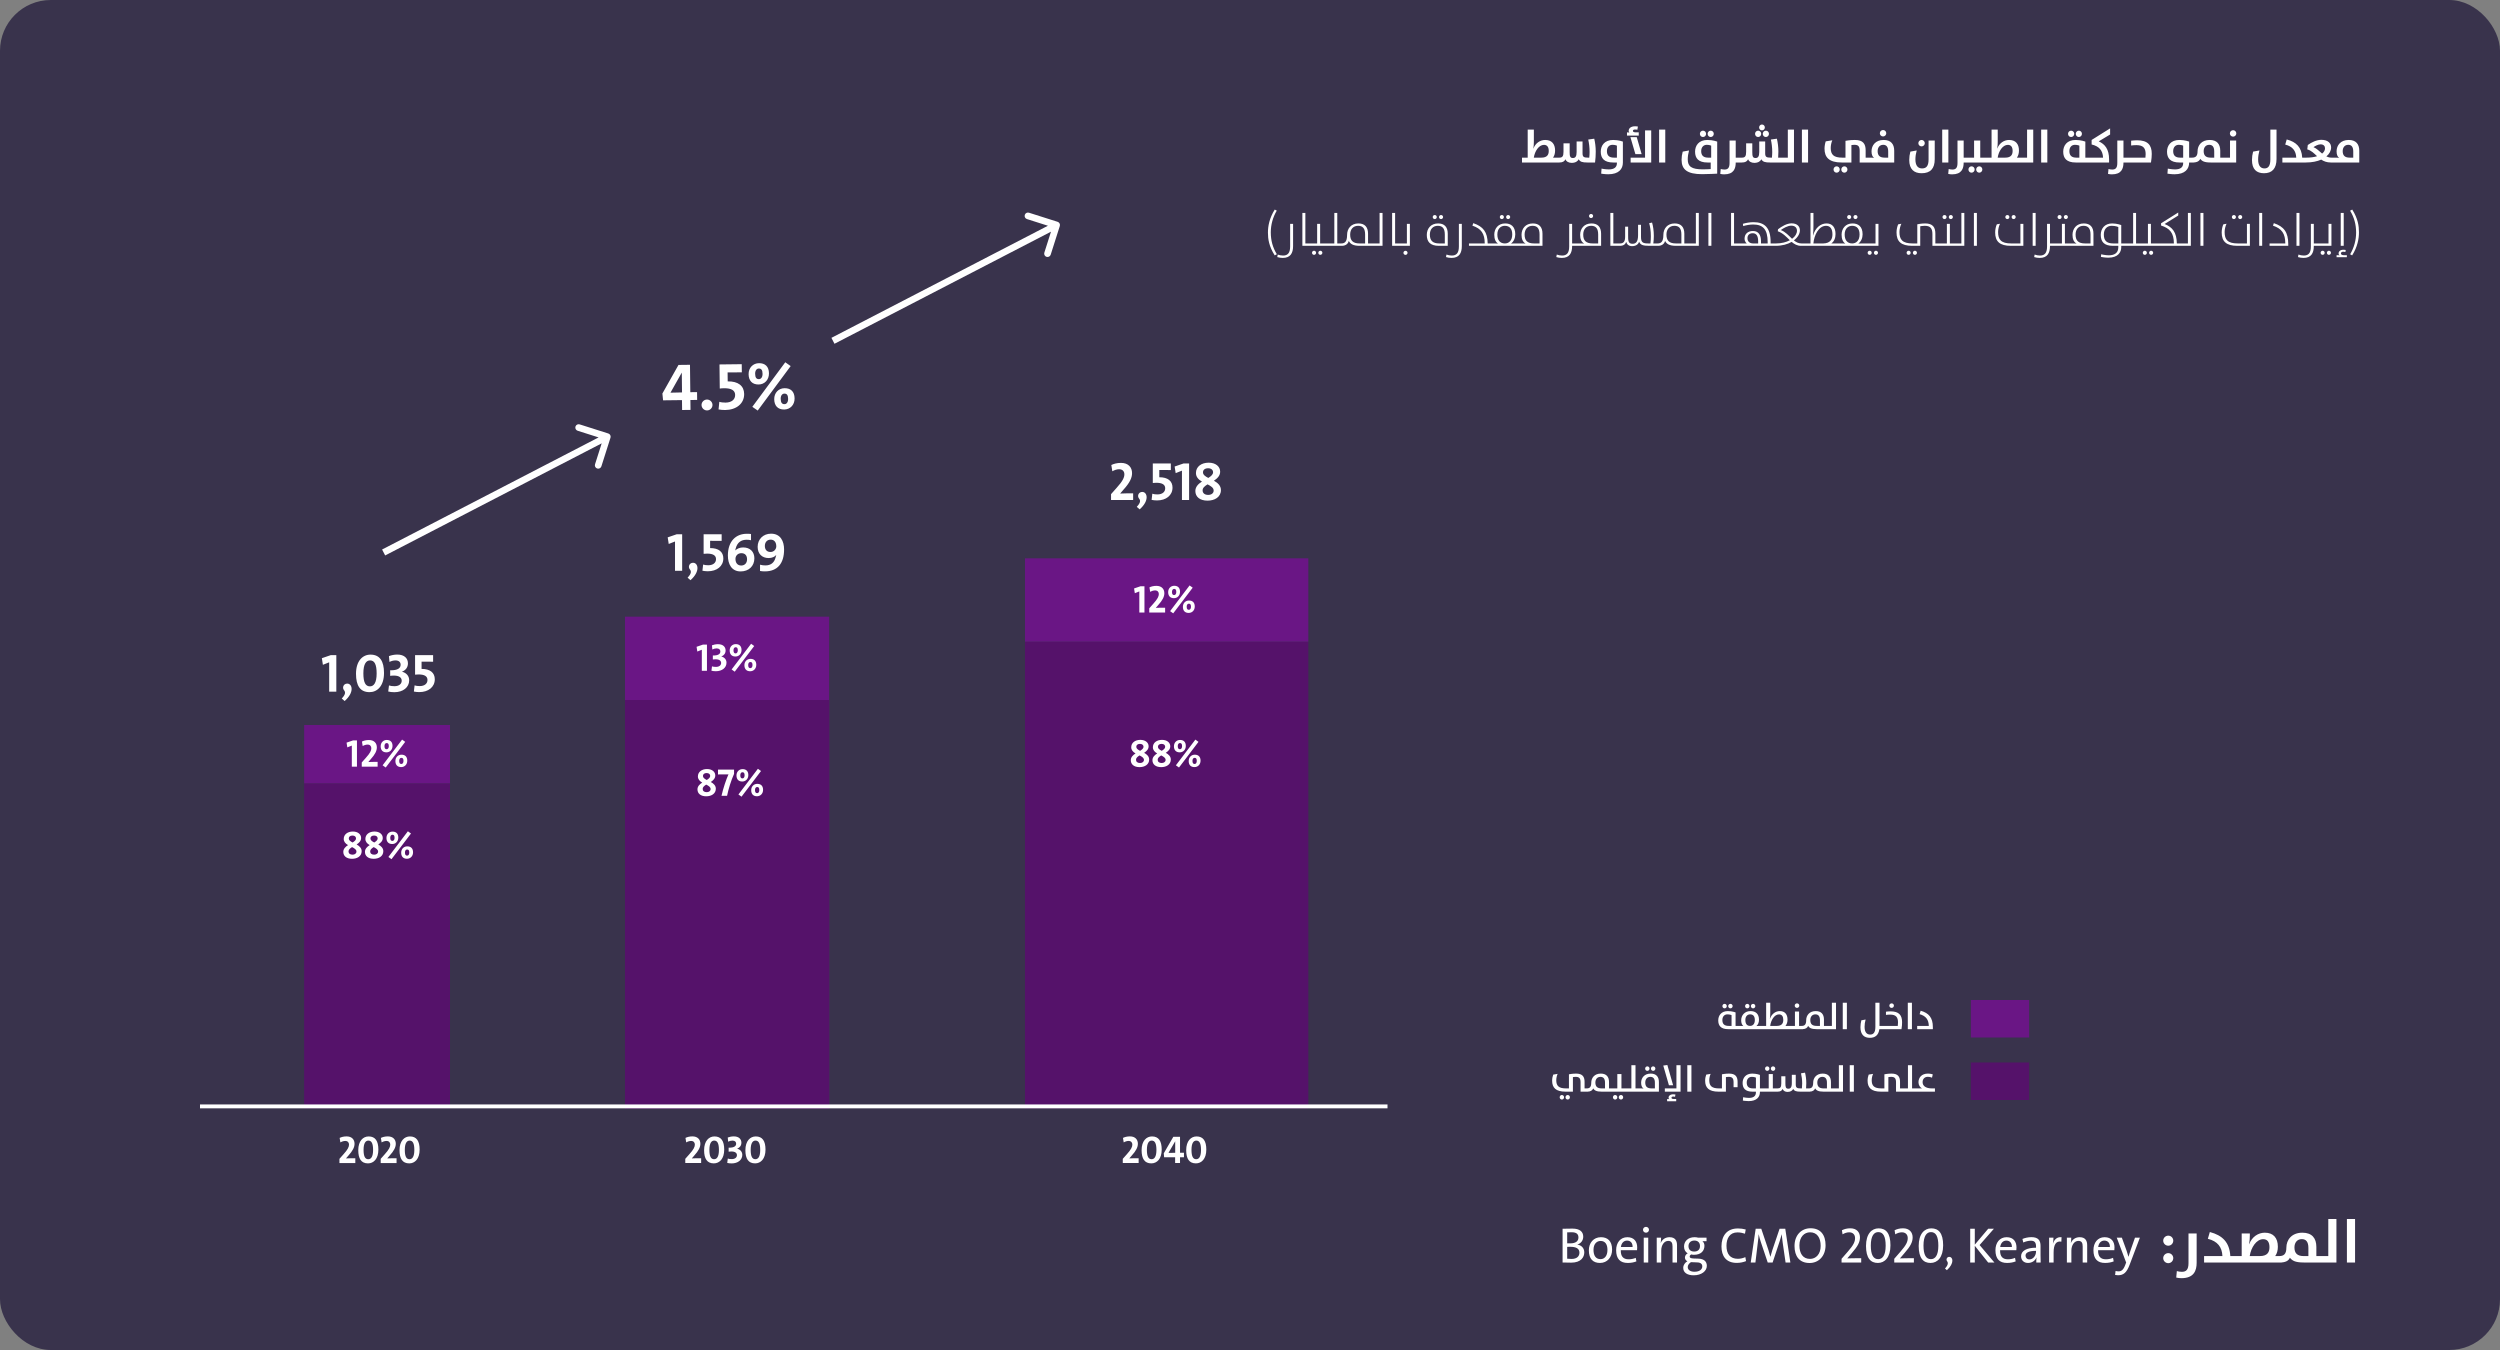 <?xml version="1.0" encoding="UTF-8"?> <svg xmlns="http://www.w3.org/2000/svg" width="600" height="324" viewBox="0 0 600 324" fill="none"><rect x="0" y="0" width="600" height="324" fill="#808080" stroke="none"/><rect width="600" height="324" rx="12.191" fill="#39334C"></rect><rect x="246" y="154" width="68" height="112" fill="#55126A"></rect><rect x="246" y="134" width="68" height="20" fill="#6A1685"></rect><rect x="150" y="148" width="49" height="20" fill="#6A1685"></rect><rect x="150" y="168" width="49" height="98" fill="#6A1685"></rect><rect x="150" y="168" width="49" height="98" fill="#55126A"></rect><rect x="73" y="188" width="35" height="78" fill="#55126A"></rect><rect x="73" y="174" width="35" height="14" fill="#6A1685"></rect><line x1="48" y1="265.533" x2="333" y2="265.533" stroke="white" stroke-width="0.933"></line><path d="M85.275 279.129V277.981C84.426 277.981 83.698 277.981 83.044 278.018V278.009L83.604 277.355C84.678 276.179 85.089 275.32 85.089 274.499C85.089 273.519 84.463 272.735 83.184 272.735C82.475 272.735 81.933 272.893 81.513 273.099L81.691 274.181C82.017 273.985 82.456 273.827 82.858 273.827C83.464 273.827 83.763 274.209 83.763 274.704C83.763 275.218 83.511 275.852 82.41 277.057L81.467 278.121V279.129H85.275ZM90.811 275.908C90.811 273.855 90.083 272.744 88.478 272.744C87.143 272.744 85.985 273.817 85.985 276.048C85.985 278.111 86.713 279.213 88.319 279.213C89.654 279.213 90.811 278.149 90.811 275.908ZM89.542 275.992C89.542 277.617 89.047 278.214 88.384 278.214C87.628 278.214 87.255 277.542 87.255 275.974C87.255 274.34 87.749 273.743 88.412 273.743C89.168 273.743 89.542 274.415 89.542 275.992ZM95.175 279.129V277.981C94.326 277.981 93.598 277.981 92.944 278.018V278.009L93.504 277.355C94.578 276.179 94.989 275.32 94.989 274.499C94.989 273.519 94.363 272.735 93.084 272.735C92.375 272.735 91.834 272.893 91.413 273.099L91.591 274.181C91.918 273.985 92.356 273.827 92.758 273.827C93.364 273.827 93.663 274.209 93.663 274.704C93.663 275.218 93.411 275.852 92.31 277.057L91.367 278.121V279.129H95.175ZM100.711 275.908C100.711 273.855 99.983 272.744 98.378 272.744C97.043 272.744 95.885 273.817 95.885 276.048C95.885 278.111 96.613 279.213 98.219 279.213C99.554 279.213 100.711 278.149 100.711 275.908ZM99.442 275.992C99.442 277.617 98.947 278.214 98.284 278.214C97.528 278.214 97.155 277.542 97.155 275.974C97.155 274.34 97.65 273.743 98.312 273.743C99.068 273.743 99.442 274.415 99.442 275.992Z" fill="white"></path><path d="M168.275 279.127V277.979C167.426 277.979 166.698 277.979 166.044 278.016V278.007L166.604 277.353C167.678 276.177 168.089 275.318 168.089 274.497C168.089 273.517 167.463 272.733 166.184 272.733C165.475 272.733 164.933 272.891 164.513 273.097L164.691 274.179C165.017 273.983 165.456 273.825 165.858 273.825C166.464 273.825 166.763 274.208 166.763 274.702C166.763 275.216 166.511 275.85 165.41 277.055L164.467 278.119V279.127H168.275ZM173.811 275.906C173.811 273.853 173.083 272.742 171.478 272.742C170.143 272.742 168.985 273.815 168.985 276.046C168.985 278.109 169.713 279.211 171.319 279.211C172.654 279.211 173.811 278.147 173.811 275.906ZM172.542 275.99C172.542 277.615 172.047 278.212 171.384 278.212C170.628 278.212 170.255 277.54 170.255 275.972C170.255 274.338 170.75 273.741 171.412 273.741C172.168 273.741 172.542 274.413 172.542 275.99ZM178.151 277.167C178.151 276.448 177.684 275.878 176.919 275.692L176.928 275.673C177.535 275.449 177.936 274.936 177.936 274.245C177.936 273.377 177.311 272.733 176.106 272.733C175.584 272.733 175.052 272.845 174.66 273.003L174.753 274.002C175.08 273.843 175.425 273.741 175.789 273.741C176.387 273.741 176.676 274.049 176.676 274.488C176.676 275.038 176.218 275.477 174.874 275.44V276.401C175.052 276.373 175.257 276.355 175.528 276.355C176.461 276.355 176.863 276.737 176.863 277.241C176.863 277.783 176.405 278.184 175.621 278.184C175.257 278.184 174.921 278.147 174.669 278.053L174.538 279.099C174.8 279.174 175.21 279.22 175.593 279.22C177.087 279.22 178.151 278.39 178.151 277.167ZM183.72 275.906C183.72 273.853 182.992 272.742 181.387 272.742C180.052 272.742 178.894 273.815 178.894 276.046C178.894 278.109 179.622 279.211 181.228 279.211C182.563 279.211 183.72 278.147 183.72 275.906ZM182.451 275.99C182.451 277.615 181.956 278.212 181.293 278.212C180.537 278.212 180.164 277.54 180.164 275.972C180.164 274.338 180.659 273.741 181.321 273.741C182.078 273.741 182.451 274.413 182.451 275.99Z" fill="white"></path><path d="M273.275 279.127V277.979C272.426 277.979 271.698 277.979 271.044 278.016V278.007L271.604 277.353C272.678 276.177 273.089 275.318 273.089 274.497C273.089 273.517 272.463 272.733 271.184 272.733C270.475 272.733 269.933 272.891 269.513 273.097L269.691 274.179C270.017 273.983 270.456 273.825 270.858 273.825C271.464 273.825 271.763 274.208 271.763 274.702C271.763 275.216 271.511 275.85 270.41 277.055L269.467 278.119V279.127H273.275ZM278.811 275.906C278.811 273.853 278.083 272.742 276.478 272.742C275.143 272.742 273.985 273.815 273.985 276.046C273.985 278.109 274.713 279.211 276.319 279.211C277.654 279.211 278.811 278.147 278.811 275.906ZM277.542 275.99C277.542 277.615 277.047 278.212 276.384 278.212C275.628 278.212 275.255 277.54 275.255 275.972C275.255 274.338 275.75 273.741 276.412 273.741C277.168 273.741 277.542 274.413 277.542 275.99ZM284.15 277.745V276.653H283.207V272.826H281.601L279.305 276.793L279.389 277.745H282.031V279.127H283.207V277.745H284.15ZM282.049 276.672C281.751 276.672 280.845 276.672 280.434 276.691L282.04 273.918H282.049V276.672ZM289.514 275.906C289.514 273.853 288.785 272.742 287.18 272.742C285.845 272.742 284.687 273.815 284.687 276.046C284.687 278.109 285.416 279.211 287.021 279.211C288.356 279.211 289.514 278.147 289.514 275.906ZM288.244 275.99C288.244 277.615 287.749 278.212 287.087 278.212C286.33 278.212 285.957 277.54 285.957 275.972C285.957 274.338 286.452 273.741 287.115 273.741C287.871 273.741 288.244 274.413 288.244 275.99Z" fill="white"></path><path d="M275.798 182.292C275.798 181.545 275.275 181.06 274.594 180.677C275.173 180.285 275.667 179.827 275.667 179.118C275.667 178.231 274.893 177.568 273.688 177.568C272.419 177.568 271.495 178.259 271.495 179.351C271.495 179.986 271.887 180.462 272.531 180.826C271.915 181.209 271.392 181.722 271.392 182.45C271.392 183.449 272.167 184.112 273.492 184.112C274.725 184.112 275.798 183.496 275.798 182.292ZM274.445 179.221C274.445 179.575 274.174 179.855 273.623 180.201C273.054 179.902 272.708 179.641 272.708 179.23C272.708 178.819 273.026 178.53 273.595 178.53C274.174 178.53 274.445 178.857 274.445 179.221ZM274.547 182.376C274.547 182.842 274.137 183.123 273.604 183.123C272.998 183.123 272.643 182.814 272.643 182.338C272.643 181.89 273.026 181.601 273.492 181.302C274.052 181.592 274.547 181.881 274.547 182.376ZM280.994 182.292C280.994 181.545 280.471 181.06 279.79 180.677C280.369 180.285 280.864 179.827 280.864 179.118C280.864 178.231 280.089 177.568 278.885 177.568C277.615 177.568 276.691 178.259 276.691 179.351C276.691 179.986 277.083 180.462 277.727 180.826C277.111 181.209 276.588 181.722 276.588 182.45C276.588 183.449 277.363 184.112 278.689 184.112C279.921 184.112 280.994 183.496 280.994 182.292ZM279.641 179.221C279.641 179.575 279.37 179.855 278.819 180.201C278.25 179.902 277.904 179.641 277.904 179.23C277.904 178.819 278.222 178.53 278.791 178.53C279.37 178.53 279.641 178.857 279.641 179.221ZM279.743 182.376C279.743 182.842 279.333 183.123 278.801 183.123C278.194 183.123 277.839 182.814 277.839 182.338C277.839 181.89 278.222 181.601 278.689 181.302C279.249 181.592 279.743 181.881 279.743 182.376ZM288.132 182.562C288.132 181.601 287.6 181.125 286.741 181.125C285.91 181.125 285.285 181.75 285.285 182.646C285.285 183.552 285.761 184.103 286.666 184.103C287.488 184.103 288.132 183.487 288.132 182.562ZM287.637 178.044L286.89 177.503L282.214 183.673L282.961 184.205L287.637 178.044ZM284.594 179.015C284.594 178.063 284.062 177.587 283.213 177.587C282.382 177.587 281.747 178.212 281.747 179.109C281.747 180.005 282.223 180.565 283.129 180.565C283.959 180.565 284.594 179.939 284.594 179.015ZM287.227 182.618C287.227 183.085 287.003 183.356 286.722 183.356C286.377 183.356 286.19 183.151 286.19 182.6C286.19 182.142 286.414 181.881 286.713 181.881C287.049 181.881 287.227 182.077 287.227 182.618ZM283.698 179.081C283.698 179.547 283.474 179.818 283.185 179.818C282.849 179.818 282.662 179.613 282.662 179.062C282.662 178.604 282.886 178.334 283.175 178.334C283.521 178.334 283.698 178.53 283.698 179.081Z" fill="white"></path><path d="M86.798 204.292C86.798 203.545 86.275 203.06 85.594 202.677C86.173 202.285 86.667 201.827 86.667 201.118C86.667 200.231 85.893 199.568 84.688 199.568C83.419 199.568 82.495 200.259 82.495 201.351C82.495 201.986 82.887 202.462 83.531 202.826C82.915 203.209 82.392 203.722 82.392 204.45C82.392 205.449 83.167 206.112 84.492 206.112C85.725 206.112 86.798 205.496 86.798 204.292ZM85.445 201.221C85.445 201.575 85.174 201.855 84.623 202.201C84.054 201.902 83.708 201.641 83.708 201.23C83.708 200.819 84.026 200.53 84.595 200.53C85.174 200.53 85.445 200.857 85.445 201.221ZM85.547 204.376C85.547 204.842 85.136 205.123 84.604 205.123C83.998 205.123 83.643 204.814 83.643 204.338C83.643 203.89 84.026 203.601 84.492 203.302C85.052 203.592 85.547 203.881 85.547 204.376ZM91.994 204.292C91.994 203.545 91.472 203.06 90.79 202.677C91.369 202.285 91.864 201.827 91.864 201.118C91.864 200.231 91.089 199.568 89.885 199.568C88.615 199.568 87.691 200.259 87.691 201.351C87.691 201.986 88.083 202.462 88.727 202.826C88.111 203.209 87.588 203.722 87.588 204.45C87.588 205.449 88.363 206.112 89.689 206.112C90.921 206.112 91.994 205.496 91.994 204.292ZM90.641 201.221C90.641 201.575 90.37 201.855 89.819 202.201C89.25 201.902 88.904 201.641 88.904 201.23C88.904 200.819 89.222 200.53 89.791 200.53C90.37 200.53 90.641 200.857 90.641 201.221ZM90.743 204.376C90.743 204.842 90.333 205.123 89.801 205.123C89.194 205.123 88.839 204.814 88.839 204.338C88.839 203.89 89.222 203.601 89.689 203.302C90.249 203.592 90.743 203.881 90.743 204.376ZM99.132 204.562C99.132 203.601 98.6 203.125 97.741 203.125C96.91 203.125 96.285 203.75 96.285 204.646C96.285 205.552 96.761 206.103 97.666 206.103C98.488 206.103 99.132 205.487 99.132 204.562ZM98.637 200.044L97.891 199.503L93.214 205.673L93.96 206.205L98.637 200.044ZM95.594 201.015C95.594 200.063 95.062 199.587 94.213 199.587C93.382 199.587 92.747 200.212 92.747 201.109C92.747 202.005 93.223 202.565 94.129 202.565C94.959 202.565 95.594 201.939 95.594 201.015ZM98.227 204.618C98.227 205.085 98.002 205.356 97.722 205.356C97.377 205.356 97.19 205.151 97.19 204.6C97.19 204.142 97.414 203.881 97.713 203.881C98.049 203.881 98.227 204.077 98.227 204.618ZM94.698 201.081C94.698 201.547 94.474 201.818 94.185 201.818C93.849 201.818 93.662 201.613 93.662 201.062C93.662 200.604 93.886 200.334 94.175 200.334C94.521 200.334 94.698 200.53 94.698 201.081Z" fill="white"></path><path d="M171.798 189.292C171.798 188.545 171.275 188.06 170.594 187.677C171.173 187.285 171.667 186.827 171.667 186.118C171.667 185.231 170.893 184.568 169.688 184.568C168.419 184.568 167.495 185.259 167.495 186.351C167.495 186.986 167.887 187.462 168.531 187.826C167.915 188.209 167.392 188.722 167.392 189.45C167.392 190.449 168.167 191.112 169.492 191.112C170.725 191.112 171.798 190.496 171.798 189.292ZM170.445 186.221C170.445 186.575 170.174 186.855 169.623 187.201C169.054 186.902 168.708 186.641 168.708 186.23C168.708 185.819 169.026 185.53 169.595 185.53C170.174 185.53 170.445 185.857 170.445 186.221ZM170.547 189.376C170.547 189.842 170.137 190.123 169.604 190.123C168.998 190.123 168.643 189.814 168.643 189.338C168.643 188.89 169.026 188.601 169.492 188.302C170.052 188.592 170.547 188.881 170.547 189.376ZM176.175 185.726V184.699H172.319V185.866C173.066 185.866 174.476 185.857 174.831 185.847C174.317 186.986 173.561 189.17 173.16 191H174.494C174.831 189.366 175.465 187.294 176.175 185.726ZM183.138 189.562C183.138 188.601 182.606 188.125 181.747 188.125C180.917 188.125 180.291 188.75 180.291 189.646C180.291 190.552 180.767 191.103 181.673 191.103C182.494 191.103 183.138 190.487 183.138 189.562ZM182.644 185.044L181.897 184.503L177.22 190.673L177.967 191.205L182.644 185.044ZM179.6 186.015C179.6 185.063 179.068 184.587 178.219 184.587C177.388 184.587 176.753 185.212 176.753 186.109C176.753 187.005 177.229 187.565 178.135 187.565C178.966 187.565 179.6 186.939 179.6 186.015ZM182.233 189.618C182.233 190.085 182.009 190.356 181.729 190.356C181.383 190.356 181.197 190.151 181.197 189.6C181.197 189.142 181.421 188.881 181.719 188.881C182.056 188.881 182.233 189.077 182.233 189.618ZM178.704 186.081C178.704 186.547 178.48 186.818 178.191 186.818C177.855 186.818 177.668 186.613 177.668 186.062C177.668 185.604 177.892 185.334 178.182 185.334C178.527 185.334 178.704 185.53 178.704 186.081Z" fill="white"></path><path d="M274.67 147V140.699H273.727L272.177 141.231L272.355 142.37L273.438 141.941V147H274.67ZM279.63 147V145.852C278.781 145.852 278.052 145.852 277.399 145.889V145.88L277.959 145.226C279.033 144.05 279.443 143.191 279.443 142.37C279.443 141.39 278.818 140.606 277.539 140.606C276.83 140.606 276.288 140.764 275.868 140.97L276.045 142.053C276.372 141.857 276.811 141.698 277.212 141.698C277.819 141.698 278.118 142.081 278.118 142.575C278.118 143.089 277.866 143.723 276.764 144.928L275.821 145.992V147H279.63ZM286.744 145.562C286.744 144.601 286.212 144.125 285.353 144.125C284.522 144.125 283.897 144.75 283.897 145.646C283.897 146.552 284.373 147.103 285.278 147.103C286.1 147.103 286.744 146.487 286.744 145.562ZM286.249 141.044L285.502 140.503L280.825 146.673L281.572 147.205L286.249 141.044ZM283.206 142.015C283.206 141.063 282.674 140.587 281.824 140.587C280.993 140.587 280.359 141.212 280.359 142.109C280.359 143.005 280.835 143.565 281.74 143.565C282.571 143.565 283.206 142.939 283.206 142.015ZM285.838 145.618C285.838 146.085 285.614 146.356 285.334 146.356C284.989 146.356 284.802 146.151 284.802 145.6C284.802 145.142 285.026 144.881 285.325 144.881C285.661 144.881 285.838 145.077 285.838 145.618ZM282.31 142.081C282.31 142.547 282.086 142.818 281.796 142.818C281.46 142.818 281.273 142.613 281.273 142.062C281.273 141.604 281.497 141.334 281.787 141.334C282.132 141.334 282.31 141.53 282.31 142.081Z" fill="white"></path><path d="M85.67 184V177.699H84.727L83.177 178.231L83.355 179.37L84.438 178.941V184H85.67ZM90.63 184V182.852C89.781 182.852 89.052 182.852 88.399 182.889V182.88L88.959 182.226C90.033 181.05 90.443 180.191 90.443 179.37C90.443 178.39 89.818 177.606 88.539 177.606C87.83 177.606 87.288 177.764 86.868 177.97L87.046 179.053C87.372 178.857 87.811 178.698 88.212 178.698C88.819 178.698 89.118 179.081 89.118 179.575C89.118 180.089 88.866 180.723 87.764 181.928L86.821 182.992V184H90.63ZM97.744 182.562C97.744 181.601 97.212 181.125 96.353 181.125C95.522 181.125 94.897 181.75 94.897 182.646C94.897 183.552 95.373 184.103 96.278 184.103C97.1 184.103 97.744 183.487 97.744 182.562ZM97.249 178.044L96.502 177.503L91.825 183.673L92.572 184.205L97.249 178.044ZM94.206 179.015C94.206 178.063 93.674 177.587 92.824 177.587C91.993 177.587 91.359 178.212 91.359 179.109C91.359 180.005 91.835 180.565 92.74 180.565C93.571 180.565 94.206 179.939 94.206 179.015ZM96.838 182.618C96.838 183.085 96.614 183.356 96.334 183.356C95.989 183.356 95.802 183.151 95.802 182.6C95.802 182.142 96.026 181.881 96.325 181.881C96.661 181.881 96.838 182.077 96.838 182.618ZM93.31 179.081C93.31 179.547 93.085 179.818 92.796 179.818C92.46 179.818 92.273 179.613 92.273 179.062C92.273 178.604 92.498 178.334 92.787 178.334C93.132 178.334 93.31 178.53 93.31 179.081Z" fill="white"></path><path d="M169.67 161V154.699H168.727L167.177 155.231L167.355 156.37L168.438 155.941V161H169.67ZM174.359 159.04C174.359 158.321 173.893 157.751 173.127 157.565L173.136 157.546C173.743 157.322 174.145 156.809 174.145 156.118C174.145 155.25 173.519 154.606 172.315 154.606C171.792 154.606 171.26 154.718 170.868 154.876L170.961 155.875C171.288 155.716 171.634 155.614 171.998 155.614C172.595 155.614 172.884 155.922 172.884 156.361C172.884 156.911 172.427 157.35 171.083 157.313V158.274C171.26 158.246 171.466 158.228 171.736 158.228C172.67 158.228 173.071 158.61 173.071 159.114C173.071 159.656 172.614 160.057 171.83 160.057C171.466 160.057 171.129 160.02 170.877 159.926L170.747 160.972C171.008 161.047 171.419 161.093 171.802 161.093C173.295 161.093 174.359 160.263 174.359 159.04ZM181.507 159.562C181.507 158.601 180.975 158.125 180.116 158.125C179.285 158.125 178.659 158.75 178.659 159.646C178.659 160.552 179.136 161.103 180.041 161.103C180.863 161.103 181.507 160.487 181.507 159.562ZM181.012 155.044L180.265 154.503L175.588 160.673L176.335 161.205L181.012 155.044ZM177.969 156.015C177.969 155.063 177.437 154.587 176.587 154.587C175.756 154.587 175.122 155.212 175.122 156.109C175.122 157.005 175.598 157.565 176.503 157.565C177.334 157.565 177.969 156.939 177.969 156.015ZM180.601 159.618C180.601 160.085 180.377 160.356 180.097 160.356C179.752 160.356 179.565 160.151 179.565 159.6C179.565 159.142 179.789 158.881 180.088 158.881C180.424 158.881 180.601 159.077 180.601 159.618ZM177.073 156.081C177.073 156.547 176.849 156.818 176.559 156.818C176.223 156.818 176.036 156.613 176.036 156.062C176.036 155.604 176.26 155.334 176.55 155.334C176.895 155.334 177.073 155.53 177.073 156.081Z" fill="white"></path><path d="M365.28 39H369.783H369.963H373.906V37.835H372.73C373.066 37.364 373.222 36.782 373.222 36.132C373.222 34.553 372.416 33.59 370.848 33.59C369.671 33.59 368.506 34.318 368.014 35.673H368.002C368.092 35.135 368.126 34.508 368.126 34.015V31.103H366.647V37.835H365.28V39ZM368.114 37.835C368.35 36.256 369.335 34.766 370.556 34.766C371.329 34.766 371.699 35.315 371.699 36.222C371.699 37.129 371.318 37.835 369.918 37.835H368.114ZM373.671 39H374.22C375.037 39 375.485 38.731 375.709 38.216C375.889 38.754 376.482 39.09 377.199 39.09C378.084 39.09 378.667 38.709 378.891 38.227C379.216 38.843 379.787 39 380.963 39H382.811C382.923 38.205 382.979 37.208 382.979 36.39C382.979 35.281 382.834 34.183 382.621 33.287L381.176 33.489C381.366 34.34 381.501 35.371 381.501 36.491C381.501 36.838 381.478 37.387 381.422 37.835H381.131C380.101 37.835 379.809 37.656 379.809 36.771V33.959H378.387V36.491C378.387 37.577 378.073 37.925 377.491 37.925C376.818 37.925 376.718 37.488 376.718 36.48V34.407H375.239V36.446C375.239 37.544 374.948 37.835 374.231 37.835H373.671V39ZM385.986 41.823C388.495 41.823 389.492 40.568 389.492 39.022V33.982C389.492 33.982 388.473 33.59 387.151 33.59C385.09 33.59 384.182 34.934 384.182 36.401C384.182 37.992 385 39 387.184 39H388.058V39.168C388.058 40.221 387.285 40.658 386.12 40.658C385.247 40.658 384.373 40.467 384.373 40.467L384.283 41.677C384.283 41.677 385.146 41.823 385.986 41.823ZM388.058 37.835H387.341C386.165 37.835 385.661 37.286 385.661 36.267C385.661 35.393 386.154 34.755 386.994 34.755C387.633 34.755 388.058 34.956 388.058 34.956V37.835ZM392.818 32.906H391.295L392.493 36.995H393.994L392.818 32.906ZM396.291 39V31.293H394.812V37.835H391.351V39H396.291ZM390.477 32.537H393.3V31.764H392.617C392.09 31.764 391.9 31.64 391.9 31.405C391.9 31.215 392.079 31.08 392.404 31.08C392.661 31.08 392.885 31.114 392.964 31.136L393.098 30.375C393.02 30.352 392.729 30.307 392.437 30.307C391.373 30.307 390.88 30.823 390.88 31.405C390.88 31.596 390.959 31.741 391.048 31.808C390.892 31.775 390.679 31.764 390.477 31.764V32.537ZM398.186 39H399.665V31.103H398.186V39ZM412.127 33.982C412.127 33.982 411.108 33.59 409.775 33.59C407.713 33.59 406.817 34.934 406.817 36.401C406.817 37.992 407.624 39 409.808 39H410.57V40.58C410.57 40.58 409.528 40.647 408.722 40.647C405.932 40.647 405.059 39.952 405.059 38.227C405.059 37.577 405.171 36.827 405.372 36.11L403.849 36.39C403.67 37.04 403.58 37.745 403.58 38.373C403.58 40.703 404.969 41.8 408.509 41.8C409.954 41.8 412.127 41.677 412.127 41.677V33.982ZM410.682 37.835H409.965C408.8 37.835 408.285 37.286 408.285 36.267C408.285 35.393 408.789 34.755 409.629 34.755C410.256 34.755 410.682 34.956 410.682 34.956V37.835ZM410.57 32.884C410.984 32.884 411.309 32.537 411.309 32.122C411.309 31.696 410.984 31.36 410.57 31.36C410.155 31.36 409.831 31.708 409.831 32.122C409.831 32.548 410.155 32.884 410.57 32.884ZM408.71 32.884C409.136 32.884 409.461 32.537 409.461 32.122C409.461 31.696 409.136 31.36 408.71 31.36C408.296 31.36 407.971 31.708 407.971 32.122C407.971 32.548 408.296 32.884 408.71 32.884ZM413.805 41.845C416.079 41.845 416.572 40.479 416.572 39.045V39H417.67V37.835H416.572V33.735H415.093V39.123C415.093 40.333 414.645 40.691 413.883 40.691C413.525 40.691 413.245 40.636 412.976 40.557L412.864 41.733C413.133 41.8 413.458 41.845 413.805 41.845ZM417.504 39H418.053C418.871 39 419.319 38.731 419.543 38.216C419.722 38.754 420.316 39.09 421.033 39.09C421.918 39.09 422.5 38.709 422.724 38.227C423.049 38.843 423.62 39 424.797 39H427.855V37.835H426.757C426.791 37.342 426.813 36.838 426.813 36.39C426.813 35.281 426.667 34.183 426.455 33.287L425.009 33.489C425.2 34.34 425.334 35.371 425.334 36.491C425.334 36.838 425.312 37.387 425.256 37.835H424.965C423.934 37.835 423.643 37.656 423.643 36.771V33.959H422.22V36.491C422.22 37.577 421.907 37.925 421.324 37.925C420.652 37.925 420.551 37.488 420.551 36.48V34.407H419.073V36.446C419.073 37.544 418.781 37.835 418.064 37.835H417.504V39ZM423.811 32.884C424.225 32.884 424.55 32.537 424.55 32.122C424.55 31.696 424.225 31.36 423.811 31.36C423.385 31.36 423.06 31.708 423.06 32.122C423.06 32.548 423.385 32.884 423.811 32.884ZM421.951 32.884C422.366 32.884 422.691 32.537 422.691 32.122C422.691 31.696 422.366 31.36 421.951 31.36C421.537 31.36 421.212 31.708 421.212 32.122C421.212 32.548 421.537 32.884 421.951 32.884ZM422.87 31.293C423.262 31.293 423.564 30.98 423.564 30.587C423.564 30.195 423.262 29.882 422.87 29.882C422.489 29.882 422.187 30.195 422.187 30.587C422.187 30.98 422.489 31.293 422.87 31.293ZM427.689 39H430.556V31.103H429.078V37.835H427.689V39ZM432.459 39H433.937V31.103H432.459V39ZM444.339 39V34.822C444.339 34.822 444.708 34.755 445.078 34.755C446.008 34.755 446.321 35.147 446.321 36.222V39H448.696V37.835H447.755V36.065C447.755 34.531 447.139 33.59 445.167 33.59C443.958 33.59 442.916 33.802 442.916 33.802V37.835H442.154C440.059 37.835 439.376 37.096 439.376 35.516C439.376 34.922 439.522 34.183 439.757 33.668L438.178 33.926C438.009 34.385 437.886 35.079 437.886 35.684C437.886 37.734 438.95 39 441.997 39H444.339ZM443.386 40.68C443.386 40.255 443.062 39.919 442.647 39.919C442.233 39.919 441.908 40.266 441.908 40.68C441.908 41.106 442.233 41.442 442.647 41.442C443.062 41.442 443.386 41.095 443.386 40.68ZM441.538 40.68C441.538 40.255 441.213 39.919 440.788 39.919C440.373 39.919 440.048 40.266 440.048 40.68C440.048 41.106 440.373 41.442 440.788 41.442C441.213 41.442 441.538 41.095 441.538 40.68ZM454.611 39V36.166C454.611 34.598 453.826 33.59 452.079 33.59C450.13 33.59 449.166 34.889 449.166 36.312C449.166 37.107 449.379 37.611 449.794 37.913C449.794 37.913 449.559 37.835 449.166 37.835H448.528V39H454.611ZM453.166 37.835H452.314C451.149 37.835 450.634 37.32 450.634 36.267C450.634 35.393 451.127 34.755 451.967 34.755C452.717 34.755 453.166 35.225 453.166 36.345V37.835ZM451.933 32.749C452.359 32.749 452.706 32.402 452.706 31.977C452.706 31.551 452.359 31.204 451.933 31.204C451.508 31.204 451.16 31.551 451.16 31.977C451.16 32.413 451.508 32.749 451.933 32.749ZM464.335 33.735H462.856V38.294C462.856 39.907 462.262 40.423 461.288 40.423C460.504 40.423 459.697 39.975 459.697 38.261C459.697 37.577 459.809 36.827 460.011 36.11L458.487 36.39C458.308 37.04 458.218 37.745 458.218 38.395C458.218 40.636 459.383 41.576 461.176 41.576C463.315 41.576 464.335 40.445 464.335 38.205V33.735ZM461.176 35.135C461.601 35.135 461.949 34.788 461.949 34.362C461.949 33.937 461.601 33.59 461.176 33.59C460.75 33.59 460.403 33.937 460.403 34.362C460.403 34.799 460.75 35.135 461.176 35.135ZM466.13 39H467.608V31.103H466.13V39ZM468.512 41.845C470.786 41.845 471.279 40.479 471.279 39.045V39H472.377V37.835H471.279V33.735H469.8V39.123C469.8 40.333 469.352 40.691 468.59 40.691C468.232 40.691 467.952 40.636 467.683 40.557L467.571 41.733C467.84 41.8 468.165 41.845 468.512 41.845ZM472.211 39H476.782V37.835H475.258V33.735H473.78V37.835H472.211V39ZM473.914 40.68C473.914 40.255 473.589 39.919 473.164 39.919C472.749 39.919 472.424 40.266 472.424 40.68C472.424 41.106 472.749 41.442 473.164 41.442C473.589 41.442 473.914 41.095 473.914 40.68ZM475.762 40.68C475.762 40.255 475.438 39.919 475.023 39.919C474.609 39.919 474.284 40.266 474.284 40.68C474.284 41.106 474.609 41.442 475.023 41.442C475.438 41.442 475.762 41.095 475.762 40.68ZM476.609 39H481.112H481.291H485.358V37.835H484.058C484.394 37.364 484.551 36.782 484.551 36.132C484.551 34.553 483.745 33.59 482.176 33.59C481 33.59 479.835 34.318 479.342 35.673H479.331C479.421 35.135 479.454 34.508 479.454 34.015V31.103H477.976V37.835H476.609V39ZM479.443 37.835C479.678 36.256 480.664 34.766 481.885 34.766C482.658 34.766 483.028 35.315 483.028 36.222C483.028 37.129 482.647 37.835 481.247 37.835H479.443ZM485.109 39H487.976V31.103H486.498V37.835H485.109V39ZM489.879 39H491.357V31.103H489.879V39ZM501.579 39V37.835H500.482V33.982C500.482 33.982 499.462 33.59 498.14 33.59C496.079 33.59 495.172 34.934 495.172 36.401C495.172 37.992 495.99 39 498.174 39H501.579ZM499.048 37.835H498.331C497.155 37.835 496.651 37.286 496.651 36.267C496.651 35.393 497.143 34.755 497.984 34.755C498.622 34.755 499.048 34.956 499.048 34.956V37.835ZM498.925 32.884C499.339 32.884 499.664 32.537 499.664 32.122C499.664 31.696 499.339 31.36 498.925 31.36C498.51 31.36 498.185 31.708 498.185 32.122C498.185 32.548 498.51 32.884 498.925 32.884ZM497.065 32.884C497.491 32.884 497.816 32.537 497.816 32.122C497.816 31.696 497.491 31.36 497.065 31.36C496.651 31.36 496.326 31.708 496.326 32.122C496.326 32.548 496.651 32.884 497.065 32.884ZM501.408 39H506.18V38.249C506.18 35.819 505.194 34.598 503.693 33.926L506.427 32.279V30.811L501.991 33.59V34.676C503.772 35.091 504.668 36.099 504.735 37.835H501.408V39ZM506.865 41.845C509.139 41.845 509.632 40.479 509.632 39.045V39H510.73V37.835H509.632V33.735H508.153V39.123C508.153 40.333 507.705 40.691 506.943 40.691C506.585 40.691 506.305 40.636 506.036 40.557L505.924 41.733C506.193 41.8 506.518 41.845 506.865 41.845ZM510.564 39H516.233C516.367 38.194 516.423 37.488 516.423 36.928C516.423 34.777 515.426 33.668 512.906 33.668C512.424 33.668 511.909 33.713 511.472 33.769V34.922C511.886 34.867 512.301 34.833 512.76 34.833C514.373 34.833 514.956 35.561 514.956 36.984C514.956 37.264 514.933 37.566 514.9 37.835H510.564V39ZM521.888 41.823C524.398 41.823 525.394 40.568 525.394 39.022V39H526.492V37.835H525.394V33.982C525.394 33.982 524.375 33.59 523.053 33.59C520.992 33.59 520.085 34.934 520.085 36.401C520.085 37.992 520.903 39 523.087 39H523.961V39.168C523.961 40.221 523.188 40.658 522.023 40.658C521.149 40.658 520.275 40.467 520.275 40.467L520.186 41.677C520.186 41.677 521.048 41.823 521.888 41.823ZM523.961 37.835H523.244C522.068 37.835 521.563 37.286 521.563 36.267C521.563 35.393 522.056 34.755 522.896 34.755C523.535 34.755 523.961 34.956 523.961 34.956V37.835ZM530.562 39H533.799V37.835H532.859V36.166C532.859 34.598 532.074 33.59 530.327 33.59C528.378 33.59 527.414 34.889 527.414 36.312C527.414 37.488 526.933 37.835 526.104 37.835V39H526.272C527.314 39 527.851 38.642 528.053 38.126C528.456 38.63 528.949 39 530.562 39ZM531.413 37.835H530.562C529.397 37.835 528.882 37.32 528.882 36.267C528.882 35.393 529.375 34.755 530.215 34.755C530.965 34.755 531.413 35.225 531.413 36.345V37.835ZM535.943 32.794C536.369 32.794 536.716 32.447 536.716 32.021C536.716 31.596 536.369 31.248 535.943 31.248C535.517 31.248 535.17 31.596 535.17 32.021C535.17 32.458 535.517 32.794 535.943 32.794ZM533.635 39H536.682V33.735H535.204V37.835H533.635V39ZM544.887 38.261C544.887 39.907 544.305 40.423 543.487 40.423C542.703 40.423 541.952 39.975 541.952 38.261C541.952 37.577 542.064 36.827 542.266 36.11L540.743 36.39C540.563 37.04 540.474 37.745 540.474 38.395C540.474 40.636 541.572 41.576 543.364 41.576C545.257 41.576 546.366 40.501 546.366 38.149V31.103H544.887V38.261ZM547.77 39H553.259V37.835H552.531C552.396 35.337 551.108 34.071 548.812 33.466L548.453 34.699C550.212 35.147 551.03 36.177 551.097 37.835H547.77V39ZM553.096 39H553.399C554.9 39 556.143 38.731 557.095 38.306C557.7 38.709 558.428 39 559.403 39H560.31V37.835H559.571C559.1 37.835 558.697 37.723 558.327 37.544C559.078 36.916 559.47 36.144 559.47 35.393C559.47 34.419 558.776 33.556 557.106 33.556C555.997 33.556 554.754 34.161 553.869 34.799L553.746 35.852C554.72 36.121 555.381 36.816 556.098 37.488C555.415 37.712 554.552 37.835 553.488 37.835H553.096V39ZM555.236 35.315C555.639 35.046 556.334 34.642 556.938 34.642C557.655 34.642 558.003 35.057 558.003 35.584C558.003 36.043 557.779 36.491 557.308 36.861C556.625 36.289 556.009 35.628 555.236 35.315ZM566.224 39V36.166C566.224 34.598 565.44 33.59 563.692 33.59C561.743 33.59 560.78 34.889 560.78 36.312C560.78 37.107 560.992 37.611 561.407 37.913C561.407 37.913 561.172 37.835 560.78 37.835H560.141V39H566.224ZM564.779 37.835H563.927C562.762 37.835 562.247 37.32 562.247 36.267C562.247 35.393 562.74 34.755 563.58 34.755C564.331 34.755 564.779 35.225 564.779 36.345V37.835Z" fill="white"></path><path d="M306.444 61.016C305.447 59.403 304.988 57.689 304.988 55.763C304.988 53.959 305.481 52.145 306.422 50.554L305.94 50.296C304.641 52.368 304.305 54.295 304.305 55.83C304.305 57.364 304.551 59.112 305.929 61.296L306.444 61.016ZM307.865 61.901C309.69 61.901 310.34 60.77 310.34 59.056V53.735H309.634V59.157C309.634 60.803 308.985 61.33 307.932 61.33C307.495 61.33 307.047 61.24 306.655 61.095L306.543 61.7C306.912 61.823 307.405 61.901 307.865 61.901ZM312.569 59H314.597V58.429H313.286V51.103H312.569V59ZM314.424 59H318.703V58.429H316.832V53.735H316.115V58.429H314.424V59ZM315.858 60.669C315.858 60.389 315.645 60.176 315.365 60.176C315.096 60.176 314.883 60.4 314.883 60.669C314.883 60.949 315.096 61.162 315.365 61.162C315.645 61.162 315.858 60.938 315.858 60.669ZM317.37 60.669C317.37 60.389 317.146 60.176 316.877 60.176C316.608 60.176 316.395 60.4 316.395 60.669C316.395 60.949 316.608 61.162 316.877 61.162C317.146 61.162 317.37 60.938 317.37 60.669ZM318.548 59H322.267V58.429H320.945V51.103H320.239V58.429H318.548V59ZM326.349 59H329.575V58.429H328.331V56.087C328.331 54.474 327.525 53.623 326.024 53.623C324.231 53.623 323.302 54.9 323.302 56.368C323.302 58.104 322.686 58.429 321.879 58.429V59H322.047C322.988 59 323.571 58.474 323.705 57.813C324.063 58.518 324.691 59 326.349 59ZM327.626 58.429H326.337C324.702 58.429 324.041 57.745 324.041 56.3C324.041 55.012 324.769 54.194 325.945 54.194C326.998 54.194 327.626 54.755 327.626 56.256V58.429ZM329.411 59H331.808V51.103H331.102V58.429H329.411V59ZM334.108 59H336.136V58.429H334.825V51.103H334.108V59ZM335.963 59H338.372V53.735H337.655V58.429H335.963V59ZM337.319 61.173C337.587 61.173 337.811 60.949 337.811 60.68C337.811 60.4 337.587 60.187 337.319 60.187C337.05 60.187 336.826 60.411 336.826 60.68C336.826 60.96 337.05 61.173 337.319 61.173ZM347.46 59V56.087C347.46 54.474 346.653 53.623 345.152 53.623C343.36 53.623 342.43 54.9 342.43 56.379C342.43 57.981 343.203 59 345.343 59H347.46ZM346.754 58.429H345.466C343.83 58.429 343.169 57.745 343.169 56.3C343.169 55.012 343.898 54.194 345.074 54.194C346.127 54.194 346.754 54.755 346.754 56.256V58.429ZM345.847 52.581C346.116 52.581 346.34 52.357 346.34 52.089C346.34 51.809 346.116 51.607 345.847 51.607C345.578 51.607 345.365 51.82 345.365 52.089C345.365 52.368 345.578 52.581 345.847 52.581ZM344.334 52.581C344.614 52.581 344.827 52.357 344.827 52.089C344.827 51.809 344.614 51.607 344.334 51.607C344.066 51.607 343.853 51.82 343.853 52.089C343.853 52.368 344.066 52.581 344.334 52.581ZM348.362 61.901C350.188 61.901 350.837 60.77 350.837 59.056V53.735H350.132V59.157C350.132 60.803 349.482 61.33 348.429 61.33C347.992 61.33 347.544 61.24 347.152 61.095L347.04 61.7C347.41 61.823 347.902 61.901 348.362 61.901ZM352.551 59H358.028V58.429H357.043C357.009 55.696 355.967 54.351 353.581 53.556L353.38 54.161C355.519 54.878 356.326 56.087 356.337 58.429H352.551V59ZM357.874 59H364.584V58.429H363.699C363.274 58.429 362.635 58.451 362.635 58.451C363.307 57.992 363.666 57.129 363.666 56.233C363.666 54.295 362.546 53.623 361.246 53.623C359.566 53.623 358.625 54.867 358.625 56.323C358.625 57.398 358.961 58.093 359.521 58.451C359.521 58.451 359.062 58.429 358.659 58.429H357.874V59ZM361.168 58.429C360.014 58.429 359.364 57.645 359.364 56.278C359.364 54.833 360.238 54.194 361.157 54.194C362.333 54.194 362.938 54.967 362.938 56.267C362.938 57.79 362.086 58.429 361.168 58.429ZM361.952 52.581C362.221 52.581 362.445 52.357 362.445 52.089C362.445 51.809 362.221 51.607 361.952 51.607C361.683 51.607 361.47 51.82 361.47 52.089C361.47 52.368 361.683 52.581 361.952 52.581ZM360.44 52.581C360.72 52.581 360.933 52.357 360.933 52.089C360.933 51.809 360.72 51.607 360.44 51.607C360.171 51.607 359.958 51.82 359.958 52.089C359.958 52.368 360.171 52.581 360.44 52.581ZM370.196 59V56.087C370.196 54.474 369.39 53.623 367.889 53.623C366.096 53.623 365.167 54.9 365.167 56.368C365.167 57.432 365.503 58.093 366.141 58.462C366.141 58.462 365.872 58.429 365.48 58.429H364.416V59H370.196ZM369.491 58.429H368.202C366.567 58.429 365.906 57.745 365.906 56.3C365.906 55.012 366.634 54.194 367.81 54.194C368.863 54.194 369.491 54.755 369.491 56.256V58.429ZM374.835 61.901C376.661 61.901 377.31 60.77 377.31 59.056V59H378.654V58.429H377.31V53.735H376.605V59.157C376.605 60.803 375.955 61.33 374.902 61.33C374.465 61.33 374.017 61.24 373.625 61.095L373.513 61.7C373.882 61.823 374.375 61.901 374.835 61.901ZM384.264 59V56.087C384.264 54.474 383.458 53.623 381.957 53.623C380.164 53.623 379.234 54.9 379.234 56.368C379.234 57.432 379.571 58.093 380.209 58.462C380.209 58.462 379.94 58.429 379.548 58.429H378.484V59H384.264ZM383.558 58.429H382.27C380.635 58.429 379.974 57.745 379.974 56.3C379.974 55.012 380.702 54.194 381.878 54.194C382.931 54.194 383.558 54.755 383.558 56.256V58.429ZM381.856 52.335C382.125 52.335 382.349 52.111 382.349 51.842C382.349 51.562 382.125 51.349 381.856 51.349C381.587 51.349 381.363 51.573 381.363 51.842C381.363 52.122 381.587 52.335 381.856 52.335ZM386.485 59H388.513V58.429H387.202V51.103H386.485V59ZM388.34 59H388.777C389.651 59 390.099 58.619 390.289 58.048C390.435 58.642 390.917 59.078 391.69 59.078C392.787 59.078 393.247 58.485 393.392 58.014C393.706 58.787 394.288 59 395.868 59H398.175V58.429H396.798C396.876 57.835 396.921 57.185 396.921 56.636C396.921 55.337 396.73 54.217 396.495 53.41L395.801 53.567C396.036 54.362 396.204 55.427 396.204 56.715C396.204 57.185 396.17 57.925 396.103 58.429H395.689C394.344 58.429 393.84 58.261 393.84 56.872V53.959H393.135V56.446C393.135 58.115 392.563 58.507 391.802 58.507C390.726 58.507 390.749 57.678 390.749 56.435V54.407H390.032V56.793C390.032 58.025 389.628 58.429 388.777 58.429H388.34V59ZM402.256 59H405.482V58.429H404.239V56.087C404.239 54.474 403.432 53.623 401.931 53.623C400.139 53.623 399.209 54.9 399.209 56.368C399.209 58.104 398.593 58.429 397.786 58.429V59H397.955C398.895 59 399.478 58.474 399.612 57.813C399.971 58.518 400.598 59 402.256 59ZM403.533 58.429H402.245C400.609 58.429 399.948 57.745 399.948 56.3C399.948 55.012 400.677 54.194 401.853 54.194C402.906 54.194 403.533 54.755 403.533 56.256V58.429ZM405.318 59H407.715V51.103H407.009V58.429H405.318V59ZM410.016 59H410.733V51.103H410.016V59ZM415.453 59H417.48V58.429H416.17V51.103H415.453V59ZM417.307 59H426.034V58.429H424.947V58.059C424.947 54.654 423.491 53.321 420.858 53.321C419.985 53.321 419.021 53.489 418.293 53.713L418.372 54.262C419.088 54.038 420.041 53.881 420.746 53.881C423.11 53.881 424.241 55.035 424.241 58.138V58.429H422.639V57.857C422.639 56.412 422.046 55.438 420.713 55.438C419.525 55.438 418.696 56.11 418.696 57.275C418.696 58.059 419.223 58.429 419.245 58.44C419.234 58.44 419.044 58.429 418.853 58.429H417.307V59ZM421.956 58.429H420.78C420.041 58.429 419.391 58.07 419.391 57.163C419.391 56.446 419.839 55.975 420.657 55.975C421.586 55.975 421.956 56.704 421.956 57.925V58.429ZM425.862 59H426.131C427.733 59 429.032 58.619 429.995 58.059C430.634 58.597 431.317 59 432.247 59H433.02V58.429H432.37C431.653 58.429 431.071 58.126 430.533 57.689C431.474 56.972 431.978 56.076 431.978 55.281C431.978 54.419 431.396 53.601 429.973 53.601C428.83 53.601 427.587 54.351 426.724 55.023L426.668 55.505C427.923 55.942 428.73 56.861 429.558 57.656C428.696 58.126 427.565 58.429 426.22 58.429H425.862V59ZM427.396 55.214C427.957 54.81 429.01 54.161 429.894 54.161C430.869 54.161 431.272 54.721 431.272 55.382C431.272 56.054 430.847 56.76 430.096 57.309C429.301 56.558 428.517 55.639 427.396 55.214ZM432.852 59H437.366H437.534H441.421V58.429H439.517C440.245 57.902 440.525 57.073 440.525 56.166C440.525 54.542 439.73 53.623 438.375 53.623C436.985 53.623 435.675 54.62 435.126 56.536H435.115C435.193 55.852 435.227 54.979 435.227 54.284V51.103H434.521V58.429H432.852V59ZM435.216 58.429C435.372 56.457 436.493 54.194 438.251 54.194C439.304 54.194 439.786 54.99 439.786 56.244C439.786 57.376 439.315 58.384 437.59 58.429H435.216ZM441.231 59H447.941V58.429H447.056C446.631 58.429 445.992 58.451 445.992 58.451C446.664 57.992 447.023 57.129 447.023 56.233C447.023 54.295 445.903 53.623 444.603 53.623C442.923 53.623 441.982 54.867 441.982 56.323C441.982 57.398 442.318 58.093 442.878 58.451C442.878 58.451 442.419 58.429 442.016 58.429H441.231V59ZM444.525 58.429C443.371 58.429 442.721 57.645 442.721 56.278C442.721 54.833 443.595 54.194 444.514 54.194C445.69 54.194 446.295 54.967 446.295 56.267C446.295 57.79 445.443 58.429 444.525 58.429ZM445.309 52.581C445.578 52.581 445.802 52.357 445.802 52.089C445.802 51.809 445.578 51.607 445.309 51.607C445.04 51.607 444.827 51.82 444.827 52.089C444.827 52.368 445.04 52.581 445.309 52.581ZM443.797 52.581C444.077 52.581 444.29 52.357 444.29 52.089C444.29 51.809 444.077 51.607 443.797 51.607C443.528 51.607 443.315 51.82 443.315 52.089C443.315 52.368 443.528 52.581 443.797 52.581ZM447.773 59H450.831V53.735H450.126V58.429H447.773V59ZM450.719 60.669C450.719 60.389 450.495 60.176 450.226 60.176C449.958 60.176 449.745 60.4 449.745 60.669C449.745 60.949 449.958 61.162 450.226 61.162C450.495 61.162 450.719 60.938 450.719 60.669ZM449.207 60.669C449.207 60.389 448.994 60.176 448.714 60.176C448.445 60.176 448.232 60.4 448.232 60.669C448.232 60.949 448.445 61.162 448.714 61.162C448.994 61.162 449.207 60.938 449.207 60.669ZM460.856 59V54.306C460.856 54.306 461.416 54.194 461.942 54.194C463.219 54.194 463.779 54.755 463.779 56.177V59H465.728V58.429H464.485V56.054C464.485 54.519 463.846 53.623 462.032 53.623C461.08 53.623 460.15 53.836 460.15 53.836V58.429H459.052C456.543 58.429 455.871 57.477 455.871 55.684C455.871 55.035 456.061 54.239 456.33 53.702L455.568 53.836C455.356 54.273 455.165 55.046 455.165 55.785C455.165 57.958 456.274 59 458.94 59H460.856ZM460.071 60.669C460.071 60.389 459.847 60.176 459.579 60.176C459.31 60.176 459.097 60.4 459.097 60.669C459.097 60.949 459.31 61.162 459.579 61.162C459.847 61.162 460.071 60.938 460.071 60.669ZM458.559 60.669C458.559 60.389 458.346 60.176 458.066 60.176C457.798 60.176 457.585 60.4 457.585 60.669C457.585 60.949 457.798 61.162 458.066 61.162C458.346 61.162 458.559 60.938 458.559 60.669ZM465.56 59H469.212V58.429H467.969V53.735H467.252V58.429H465.56V59ZM466.681 52.581C466.961 52.581 467.173 52.357 467.173 52.089C467.173 51.809 466.961 51.607 466.681 51.607C466.412 51.607 466.199 51.82 466.199 52.089C466.199 52.368 466.412 52.581 466.681 52.581ZM468.193 52.581C468.462 52.581 468.686 52.357 468.686 52.089C468.686 51.809 468.462 51.607 468.193 51.607C467.924 51.607 467.711 51.82 467.711 52.089C467.711 52.368 467.924 52.581 468.193 52.581ZM469.039 59H471.436V51.103H470.731V58.429H469.039V59ZM473.737 59H474.454V51.103H473.737V59ZM485.604 59V53.735H484.898V58.429H482.725C480.215 58.429 479.543 57.477 479.543 55.684C479.543 55.035 479.734 54.239 480.003 53.702L479.241 53.836C479.028 54.273 478.838 55.046 478.838 55.785C478.838 57.958 479.947 59 482.613 59H485.604ZM483.274 52.581C483.542 52.581 483.766 52.357 483.766 52.089C483.766 51.809 483.542 51.607 483.274 51.607C483.005 51.607 482.792 51.82 482.792 52.089C482.792 52.368 483.005 52.581 483.274 52.581ZM481.761 52.581C482.041 52.581 482.254 52.357 482.254 52.089C482.254 51.809 482.041 51.607 481.761 51.607C481.492 51.607 481.28 51.82 481.28 52.089C481.28 52.368 481.492 52.581 481.761 52.581ZM487.838 59H488.554V51.103H487.838V59ZM489.522 61.901C491.348 61.901 491.997 60.77 491.997 59.056V59H493.342V58.429H491.997V53.735H491.292V59.157C491.292 60.803 490.642 61.33 489.589 61.33C489.152 61.33 488.704 61.24 488.312 61.095L488.2 61.7C488.57 61.823 489.062 61.901 489.522 61.901ZM493.171 59H496.823V58.429H495.579V53.735H494.862V58.429H493.171V59ZM494.291 52.581C494.571 52.581 494.784 52.357 494.784 52.089C494.784 51.809 494.571 51.607 494.291 51.607C494.022 51.607 493.81 51.82 493.81 52.089C493.81 52.368 494.022 52.581 494.291 52.581ZM495.803 52.581C496.072 52.581 496.296 52.357 496.296 52.089C496.296 51.809 496.072 51.607 495.803 51.607C495.535 51.607 495.322 51.82 495.322 52.089C495.322 52.368 495.535 52.581 495.803 52.581ZM502.43 59V56.087C502.43 54.474 501.623 53.623 500.122 53.623C498.33 53.623 497.4 54.9 497.4 56.368C497.4 57.432 497.736 58.093 498.375 58.462C498.375 58.462 498.106 58.429 497.714 58.429H496.65V59H502.43ZM501.724 58.429H500.436C498.8 58.429 498.14 57.745 498.14 56.3C498.14 55.012 498.868 54.194 500.044 54.194C501.097 54.194 501.724 54.755 501.724 56.256V58.429ZM506.007 61.845C508.359 61.845 509.098 60.501 509.098 59.347V59H510.431V58.429H509.098V54.015C509.098 54.015 508.079 53.623 506.914 53.623C505.099 53.623 504.181 54.9 504.181 56.368C504.181 57.981 504.954 59 507.093 59H508.393V59.347C508.393 60.792 507.362 61.274 506.107 61.274C505.278 61.274 504.282 61.028 504.282 61.028L504.226 61.655C504.226 61.655 505.133 61.845 506.007 61.845ZM508.393 58.429H507.216C505.581 58.429 504.92 57.745 504.92 56.289C504.92 55.012 505.648 54.194 506.824 54.194C507.765 54.194 508.393 54.486 508.393 54.486V58.429ZM510.258 59H513.977V58.429H512.655V51.103H511.95V58.429H510.258V59ZM513.813 59H518.092V58.429H516.222V53.735H515.505V58.429H513.813V59ZM515.247 60.669C515.247 60.389 515.034 60.176 514.754 60.176C514.485 60.176 514.273 60.4 514.273 60.669C514.273 60.949 514.485 61.162 514.754 61.162C515.034 61.162 515.247 60.938 515.247 60.669ZM516.759 60.669C516.759 60.389 516.535 60.176 516.267 60.176C515.998 60.176 515.785 60.4 515.785 60.669C515.785 60.949 515.998 61.162 516.267 61.162C516.535 61.162 516.759 60.938 516.759 60.669ZM517.937 59H523.572V58.429H522.441C522.407 55.752 521.376 54.519 519.506 53.758L522.777 51.73V51.002L518.654 53.59V54.127C520.749 54.788 521.724 55.908 521.735 58.429H517.937V59ZM523.407 59H525.804V51.103H525.099V58.429H523.407V59ZM528.105 59H528.822V51.103H528.105V59ZM539.972 59V53.735H539.266V58.429H537.093C534.584 58.429 533.911 57.477 533.911 55.684C533.911 55.035 534.102 54.239 534.371 53.702L533.609 53.836C533.396 54.273 533.206 55.046 533.206 55.785C533.206 57.958 534.315 59 536.981 59H539.972ZM537.642 52.581C537.91 52.581 538.134 52.357 538.134 52.089C538.134 51.809 537.91 51.607 537.642 51.607C537.373 51.607 537.16 51.82 537.16 52.089C537.16 52.368 537.373 52.581 537.642 52.581ZM536.129 52.581C536.409 52.581 536.622 52.357 536.622 52.089C536.622 51.809 536.409 51.607 536.129 51.607C535.861 51.607 535.648 51.82 535.648 52.089C535.648 52.368 535.861 52.581 536.129 52.581ZM542.206 59H542.923V51.103H542.206V59ZM544.688 59H549.18V58.574C549.18 55.74 548.149 54.362 545.718 53.556L545.517 54.161C547.656 54.878 548.463 56.087 548.474 58.429H544.688V59ZM551.154 59H551.871V51.103H551.154V59ZM552.838 61.901C554.664 61.901 555.314 60.77 555.314 59.056V59H556.658V58.429H555.314V53.735H554.608V59.157C554.608 60.803 553.958 61.33 552.905 61.33C552.468 61.33 552.02 61.24 551.628 61.095L551.516 61.7C551.886 61.823 552.379 61.901 552.838 61.901ZM556.487 59H559.545V53.735H558.84V58.429H556.487V59ZM559.433 60.669C559.433 60.389 559.209 60.176 558.941 60.176C558.672 60.176 558.459 60.4 558.459 60.669C558.459 60.949 558.672 61.162 558.941 61.162C559.209 61.162 559.433 60.938 559.433 60.669ZM557.921 60.669C557.921 60.389 557.708 60.176 557.428 60.176C557.159 60.176 556.947 60.4 556.947 60.669C556.947 60.949 557.159 61.162 557.428 61.162C557.708 61.162 557.921 60.938 557.921 60.669ZM561.776 59H562.493V51.103H561.776V59ZM560.779 61.722H563.243V61.252H562.582C562.056 61.252 561.821 61.084 561.821 60.815C561.821 60.58 562.034 60.411 562.37 60.411C562.538 60.411 562.717 60.434 562.896 60.479L562.975 59.997C562.784 59.952 562.594 59.941 562.392 59.941C561.664 59.941 561.261 60.344 561.261 60.826C561.261 61.05 561.373 61.207 561.507 61.285C561.305 61.252 561.059 61.252 560.779 61.252V61.722ZM566.151 55.752C566.151 54.217 565.905 52.469 564.538 50.296L564.023 50.565C565.009 52.178 565.468 53.892 565.468 55.819C565.468 57.633 564.975 59.437 564.034 61.028L564.516 61.296C565.815 59.224 566.151 57.286 566.151 55.752Z" fill="white"></path><rect x="473" y="255" width="14" height="9" fill="#55126A"></rect><rect x="473" y="240" width="14" height="9" fill="#6A1685"></rect><path d="M417.481 247V246.217H416.536V242.977C416.536 242.977 415.717 242.662 414.691 242.662C413.107 242.662 412.378 243.724 412.378 244.903C412.378 246.181 413.026 247 414.763 247H417.481ZM415.573 246.217H414.88C413.818 246.217 413.368 245.74 413.368 244.804C413.368 244.003 413.827 243.445 414.592 243.445C415.177 243.445 415.573 243.634 415.573 243.634V246.217ZM415.303 242.005C415.6 242.005 415.834 241.762 415.834 241.465C415.834 241.168 415.6 240.925 415.303 240.925C415.006 240.925 414.772 241.168 414.772 241.465C414.772 241.771 415.006 242.005 415.303 242.005ZM413.899 242.005C414.205 242.005 414.43 241.762 414.43 241.465C414.43 241.168 414.205 240.925 413.899 240.925C413.611 240.925 413.377 241.168 413.377 241.465C413.377 241.771 413.611 242.005 413.899 242.005ZM417.344 247H422.834V246.217H422.276C421.961 246.217 421.538 246.253 421.538 246.253C421.943 245.938 422.159 245.344 422.159 244.759C422.159 243.283 421.313 242.662 420.116 242.662C418.757 242.662 417.884 243.625 417.884 244.885C417.884 245.506 418.073 245.974 418.397 246.253C418.397 246.253 418.1 246.217 417.803 246.217H417.344V247ZM420.026 246.217C419.279 246.217 418.883 245.731 418.883 244.795C418.883 243.85 419.45 243.445 420.035 243.445C420.8 243.445 421.16 243.94 421.16 244.813C421.16 245.776 420.647 246.217 420.026 246.217ZM420.746 242.005C421.043 242.005 421.277 241.762 421.277 241.465C421.277 241.168 421.043 240.925 420.746 240.925C420.449 240.925 420.215 241.168 420.215 241.465C420.215 241.771 420.449 242.005 420.746 242.005ZM419.342 242.005C419.648 242.005 419.873 241.762 419.873 241.465C419.873 241.168 419.648 240.925 419.342 240.925C419.054 240.925 418.82 241.168 418.82 241.465C418.82 241.771 419.054 242.005 419.342 242.005ZM422.696 247H429.689V246.217H428.51C428.852 245.812 429.005 245.29 429.005 244.705C429.005 243.427 428.357 242.662 427.16 242.662C426.161 242.662 425.18 243.319 424.775 244.552H424.766C424.838 244.084 424.865 243.508 424.865 243.067V240.655H423.875V246.217H422.696V247ZM424.847 246.217C425.018 244.849 425.846 243.454 426.962 243.454C427.664 243.454 427.988 243.949 427.988 244.777C427.988 245.551 427.664 246.19 426.503 246.217H424.847ZM429.499 247H432.721V246.217H431.776V242.77H430.786V246.217H429.499V247ZM431.281 241.897C431.587 241.897 431.83 241.654 431.83 241.348C431.83 241.042 431.587 240.808 431.281 240.808C430.975 240.808 430.732 241.051 430.732 241.348C430.732 241.663 430.975 241.897 431.281 241.897ZM435.995 247H438.587V246.217H437.75V244.696C437.75 243.436 437.12 242.662 435.77 242.662C434.258 242.662 433.484 243.697 433.484 244.858C433.484 245.947 433.061 246.217 432.404 246.217V247H432.539C433.349 247 433.799 246.667 433.943 246.217C434.249 246.676 434.681 247 435.995 247ZM436.787 246.217H435.986C434.924 246.217 434.474 245.758 434.474 244.813C434.474 244.003 434.933 243.445 435.698 243.445C436.373 243.445 436.787 243.85 436.787 244.849V246.217ZM438.455 247H440.642V240.655H439.652V246.217H438.455V247ZM442.262 247H443.252V240.655H442.262V247ZM450.09 246.478C450.09 247.864 449.559 248.296 448.857 248.296C448.182 248.296 447.498 247.918 447.498 246.451C447.498 245.884 447.579 245.281 447.75 244.687L446.724 244.876C446.589 245.407 446.508 245.983 446.508 246.541C446.508 248.368 447.444 249.079 448.767 249.079C450.009 249.079 450.864 248.44 451.044 247H451.989V246.217H451.08V240.655H450.09V246.478ZM451.858 247H456.358C456.466 246.352 456.502 245.785 456.502 245.344C456.502 243.625 455.737 242.725 453.739 242.725C453.343 242.725 452.947 242.761 452.632 242.806V243.58C452.965 243.526 453.28 243.508 453.649 243.508C455.044 243.508 455.521 244.138 455.521 245.398C455.521 245.668 455.503 245.947 455.467 246.217H451.858V247ZM453.991 241.897C454.297 241.897 454.54 241.654 454.54 241.348C454.54 241.042 454.297 240.808 453.991 240.808C453.685 240.808 453.442 241.051 453.442 241.348C453.442 241.663 453.685 241.897 453.991 241.897ZM457.872 247H458.862V240.655H457.872V247ZM460.122 247H463.884V246.487C463.884 244.237 462.912 243.13 460.959 242.572L460.707 243.4C462.228 243.832 462.876 244.714 462.912 246.217H460.122V247Z" fill="white"></path><path d="M377.499 262V258.508C377.499 258.508 377.841 258.445 378.183 258.445C379.02 258.445 379.335 258.805 379.335 259.759V262H381.135V261.217H380.298V259.642C380.298 258.409 379.794 257.662 378.255 257.662C377.355 257.662 376.545 257.833 376.545 257.833V261.217H375.843C374.052 261.217 373.503 260.569 373.503 259.246C373.503 258.751 373.638 258.139 373.836 257.725L372.774 257.905C372.63 258.265 372.513 258.841 372.513 259.363C372.513 261.037 373.377 262 375.735 262H377.499ZM376.779 263.341C376.779 263.044 376.545 262.801 376.248 262.801C375.951 262.801 375.717 263.053 375.717 263.341C375.717 263.647 375.951 263.89 376.248 263.89C376.545 263.89 376.779 263.647 376.779 263.341ZM375.375 263.341C375.375 263.044 375.15 262.801 374.844 262.801C374.556 262.801 374.322 263.053 374.322 263.341C374.322 263.647 374.556 263.89 374.844 263.89C375.15 263.89 375.375 263.647 375.375 263.341ZM384.411 262H387.003V261.217H386.166V259.696C386.166 258.436 385.536 257.662 384.186 257.662C382.674 257.662 381.9 258.697 381.9 259.858C381.9 260.947 381.477 261.217 380.82 261.217V262H380.955C381.765 262 382.215 261.667 382.359 261.217C382.665 261.676 383.097 262 384.411 262ZM385.203 261.217H384.402C383.34 261.217 382.89 260.758 382.89 259.813C382.89 259.003 383.349 258.445 384.114 258.445C384.789 258.445 385.203 258.85 385.203 259.849V261.217ZM386.871 262H390.471V261.217H389.148V257.77H388.158V261.217H386.871V262ZM389.562 263.341C389.562 263.044 389.328 262.801 389.031 262.801C388.734 262.801 388.5 263.053 388.5 263.341C388.5 263.647 388.734 263.89 389.031 263.89C389.328 263.89 389.562 263.647 389.562 263.341ZM388.158 263.341C388.158 263.044 387.933 262.801 387.627 262.801C387.339 262.801 387.105 263.053 387.105 263.341C387.105 263.647 387.339 263.89 387.627 263.89C387.933 263.89 388.158 263.647 388.158 263.341ZM390.334 262H393.466V261.217H392.521V255.655H391.531V261.217H390.334V262ZM398.137 262V259.696C398.137 258.436 397.507 257.662 396.157 257.662C394.645 257.662 393.871 258.697 393.871 259.858C393.871 260.56 394.078 261.01 394.465 261.271C394.465 261.271 394.267 261.217 393.952 261.217H393.331V262H398.137ZM397.174 261.217H396.373C395.311 261.217 394.861 260.758 394.861 259.813C394.861 259.003 395.32 258.445 396.085 258.445C396.76 258.445 397.174 258.85 397.174 259.849V261.217ZM396.76 257.005C397.057 257.005 397.291 256.762 397.291 256.465C397.291 256.168 397.057 255.925 396.76 255.925C396.463 255.925 396.229 256.168 396.229 256.465C396.229 256.771 396.463 257.005 396.76 257.005ZM395.356 257.005C395.662 257.005 395.887 256.762 395.887 256.465C395.887 256.168 395.662 255.925 395.356 255.925C395.068 255.925 394.834 256.168 394.834 256.465C394.834 256.771 395.068 257.005 395.356 257.005ZM400.165 255.601L399.184 255.736L400.543 260.47H401.551L400.165 255.601ZM403.333 262V255.655H402.343V261.217H399.562V262H403.333ZM400.111 264.304H402.289V263.764H401.74C401.326 263.764 401.155 263.656 401.155 263.458C401.155 263.287 401.299 263.17 401.569 263.17C401.749 263.17 401.92 263.197 402.01 263.224L402.109 262.675C402.01 262.657 401.803 262.63 401.596 262.63C400.831 262.63 400.453 263.017 400.453 263.44C400.453 263.629 400.534 263.737 400.624 263.791C400.489 263.764 400.291 263.764 400.111 263.764V264.304ZM404.952 262H405.942V255.655H404.952V262ZM414.22 262V258.508C414.22 258.508 414.562 258.445 414.904 258.445C415.741 258.445 416.056 258.805 416.056 259.759V260.92H417.019V259.642C417.019 258.409 416.515 257.662 414.976 257.662C414.076 257.662 413.266 257.833 413.266 257.833V261.217H412.564C410.773 261.217 410.224 260.569 410.224 259.246C410.224 258.751 410.359 258.139 410.557 257.725L409.495 257.905C409.351 258.265 409.234 258.841 409.234 259.363C409.234 261.037 410.098 262 412.456 262H414.22ZM419.674 264.268C421.645 264.268 422.383 263.242 422.383 262.108V262H423.337V261.217H422.383V257.977C422.383 257.977 421.564 257.662 420.538 257.662C418.954 257.662 418.225 258.724 418.225 259.903C418.225 261.181 418.864 262 420.61 262H421.42V262.18C421.42 263.125 420.736 263.494 419.773 263.494C419.08 263.494 418.351 263.332 418.351 263.332L418.288 264.142C418.288 264.142 418.99 264.268 419.674 264.268ZM421.42 261.217H420.727C419.665 261.217 419.215 260.74 419.215 259.804C419.215 259.003 419.674 258.445 420.439 258.445C421.024 258.445 421.42 258.634 421.42 258.634V261.217ZM423.205 262H426.355V261.217H425.482V257.77H424.492V261.217H423.205V262ZM425.536 257.005C425.833 257.005 426.067 256.762 426.067 256.465C426.067 256.168 425.833 255.925 425.536 255.925C425.239 255.925 425.005 256.168 425.005 256.465C425.005 256.771 425.239 257.005 425.536 257.005ZM424.132 257.005C424.438 257.005 424.663 256.762 424.663 256.465C424.663 256.168 424.438 255.925 424.132 255.925C423.844 255.925 423.61 256.168 423.61 256.465C423.61 256.771 423.844 257.005 424.132 257.005ZM426.22 262H426.625C427.309 262 427.669 261.757 427.831 261.325C427.966 261.775 428.416 262.063 429.01 262.063C429.775 262.063 430.207 261.703 430.369 261.325C430.63 261.856 431.089 262 432.142 262H434.401V261.217H433.456C433.492 260.794 433.51 260.353 433.51 259.966C433.51 259.021 433.384 258.139 433.204 257.437L432.241 257.599C432.403 258.256 432.52 259.102 432.52 260.038C432.52 260.353 432.493 260.839 432.457 261.217H432.187C431.278 261.217 430.981 261.082 430.981 260.236V257.95H430.036V259.966C430.036 261.001 429.712 261.289 429.199 261.289C428.551 261.289 428.497 260.839 428.497 259.957V258.31H427.507V260.038C427.507 260.956 427.255 261.217 426.634 261.217H426.22V262ZM437.673 262H440.265V261.217H439.428V259.696C439.428 258.436 438.798 257.662 437.448 257.662C435.936 257.662 435.162 258.697 435.162 259.858C435.162 260.947 434.739 261.217 434.082 261.217V262H434.217C435.027 262 435.477 261.667 435.621 261.217C435.927 261.676 436.359 262 437.673 262ZM438.465 261.217H437.664C436.602 261.217 436.152 260.758 436.152 259.813C436.152 259.003 436.611 258.445 437.376 258.445C438.051 258.445 438.465 258.85 438.465 259.849V261.217ZM440.133 262H442.32V255.655H441.33V261.217H440.133V262ZM443.94 262H444.93V255.655H443.94V262ZM453.208 262V258.508C453.208 258.508 453.55 258.445 453.892 258.445C454.729 258.445 455.044 258.805 455.044 259.759V262H456.844V261.217H456.007V259.642C456.007 258.409 455.503 257.662 453.964 257.662C453.064 257.662 452.254 257.833 452.254 257.833V261.217H451.552C449.761 261.217 449.212 260.569 449.212 259.246C449.212 258.751 449.347 258.139 449.545 257.725L448.483 257.905C448.339 258.265 448.222 258.841 448.222 259.363C448.222 261.037 449.086 262 451.444 262H453.208ZM456.709 262H459.841V261.217H458.896V255.655H457.906V261.217H456.709V262ZM459.706 262H464.386V261.217H463.666C462.1 261.217 461.425 260.569 461.425 259.714C461.425 258.922 461.938 258.436 462.676 258.436C463.225 258.436 463.684 258.643 463.684 258.643L463.864 257.851C463.864 257.851 463.342 257.662 462.712 257.662C461.182 257.662 460.435 258.625 460.435 259.741C460.435 260.425 460.804 260.983 461.281 261.217H459.706V262Z" fill="white"></path><path d="M380.228 300.576C380.228 299.58 379.568 298.848 378.584 298.716V298.692C379.472 298.392 379.976 297.66 379.976 296.808C379.976 295.596 379.124 294.864 377.384 294.864C376.412 294.864 375.608 294.888 375.02 294.9V303C375.812 303.012 376.496 303.036 377.084 303.036C379.484 303.036 380.228 301.68 380.228 300.576ZM378.824 296.988C378.824 297.876 378.188 298.404 376.856 298.404C376.568 298.404 376.352 298.404 376.124 298.392V295.764C376.436 295.752 376.82 295.74 377.204 295.74C378.44 295.74 378.824 296.268 378.824 296.988ZM379.064 300.636C379.064 301.488 378.476 302.148 377.156 302.148C376.808 302.148 376.34 302.112 376.124 302.088V299.244C376.316 299.232 376.748 299.232 376.88 299.232C378.2 299.232 379.064 299.616 379.064 300.636ZM386.904 299.916C386.904 297.768 385.752 296.928 384.228 296.928C382.428 296.928 381.324 298.32 381.324 300.072C381.324 302.172 382.368 303.108 384 303.108C385.764 303.108 386.904 301.716 386.904 299.916ZM385.788 299.976C385.788 301.5 385.02 302.196 384.132 302.196C383.04 302.196 382.44 301.404 382.44 299.964C382.44 298.488 383.268 297.828 384.132 297.828C385.236 297.828 385.788 298.62 385.788 299.976ZM392.927 299.376C392.927 298.044 392.231 296.928 390.563 296.928C388.871 296.928 387.875 298.272 387.875 300.048C387.875 302.148 388.859 303.108 390.671 303.108C391.415 303.108 392.135 302.976 392.735 302.736L392.579 301.884C392.051 302.112 391.451 302.232 390.875 302.232C389.579 302.232 388.955 301.536 388.991 300.048H392.891C392.915 299.808 392.927 299.52 392.927 299.376ZM391.823 299.28H389.015C389.147 298.308 389.711 297.744 390.491 297.744C391.331 297.744 391.847 298.308 391.823 299.28ZM395.757 295.152C395.757 294.756 395.433 294.444 395.037 294.444C394.641 294.444 394.317 294.756 394.317 295.152C394.317 295.548 394.641 295.848 395.037 295.848C395.433 295.848 395.757 295.536 395.757 295.152ZM395.577 303V297.036H394.497V303H395.577ZM402.486 303V298.836C402.486 297.78 402.054 296.928 400.686 296.928C399.666 296.928 398.934 297.48 398.586 298.296H398.562C398.634 297.936 398.658 297.396 398.658 297.036H397.614V303H398.694V300.144C398.694 298.824 399.402 297.816 400.386 297.816C401.178 297.816 401.406 298.32 401.406 299.16V303H402.486ZM409.64 303.804C409.64 302.724 408.92 302.124 407.636 302.076L406.544 302.04C405.824 302.016 405.524 301.908 405.524 301.572C405.524 301.38 405.656 301.188 405.908 301.068C406.124 301.128 406.304 301.152 406.544 301.152C408.236 301.152 409.064 300.216 409.064 298.992C409.064 298.524 408.884 298.128 408.584 297.888H409.568V297.036H407.54C407.24 296.964 407.024 296.928 406.7 296.928C405.068 296.928 404.168 297.96 404.168 299.16C404.168 299.94 404.504 300.48 405.044 300.804C404.648 300.996 404.384 301.392 404.384 301.812C404.384 302.208 404.612 302.544 404.972 302.7C404.432 303 403.976 303.588 403.976 304.284C403.976 305.436 404.948 306.072 406.484 306.072C408.356 306.072 409.64 305.064 409.64 303.804ZM407.996 299.064C407.996 299.892 407.468 300.372 406.616 300.372C405.728 300.372 405.236 299.892 405.236 299.064C405.236 298.308 405.752 297.732 406.652 297.732C407.516 297.732 407.996 298.248 407.996 299.064ZM408.548 303.936C408.548 304.668 407.876 305.22 406.664 305.22C405.728 305.22 405.056 304.8 405.056 304.092C405.056 303.636 405.356 303.24 405.824 302.916C405.92 302.928 406.064 302.928 406.172 302.928L407.324 302.976C408.164 303 408.548 303.36 408.548 303.936ZM419.058 302.664L418.878 301.704C418.398 301.944 417.69 302.112 417.102 302.112C415.218 302.112 414.354 300.96 414.354 298.968C414.354 297.192 415.146 295.776 416.994 295.776C417.606 295.776 418.23 295.896 418.794 296.088L418.974 295.08C418.398 294.912 417.738 294.828 417.114 294.828C414.378 294.828 413.154 296.676 413.154 299.148C413.154 301.44 414.234 303.096 416.838 303.096C417.654 303.096 418.446 302.916 419.058 302.664ZM429.69 303L428.466 294.9H427.098L425.346 300.084C425.19 300.552 425.046 301.056 424.902 301.62H424.89C424.746 301.068 424.566 300.42 424.422 300.012L422.706 294.9H421.362L420.174 303H421.302L421.854 298.404C421.962 297.612 422.034 296.928 422.07 296.256H422.094C422.214 296.82 422.394 297.468 422.61 298.116L424.254 303H425.43L427.158 297.78C427.35 297.192 427.482 296.652 427.578 296.256H427.602C427.65 296.736 427.734 297.432 427.854 298.308L428.538 303H429.69ZM438.136 298.848C438.136 296.4 436.96 294.78 434.524 294.78C432.412 294.78 430.684 296.34 430.684 299.052C430.684 301.5 431.86 303.12 434.296 303.12C436.396 303.12 438.136 301.56 438.136 298.848ZM436.96 299.016C436.96 301.02 435.808 302.136 434.404 302.136C432.688 302.136 431.86 300.828 431.86 298.884C431.86 296.88 433.012 295.752 434.416 295.752C436.12 295.752 436.96 297.072 436.96 299.016ZM446.69 303V301.968C445.322 301.968 444.074 301.98 443.354 302.016V302.004L444.422 300.756C445.874 299.112 446.39 298.092 446.39 296.976C446.39 295.74 445.598 294.792 444.086 294.792C443.258 294.792 442.61 294.984 442.058 295.26L442.214 296.244C442.67 295.956 443.27 295.752 443.798 295.752C444.758 295.752 445.214 296.376 445.214 297.144C445.214 297.996 444.866 298.8 443.498 300.36L441.974 302.112V303H446.69ZM453.71 298.872C453.71 295.932 452.606 294.804 450.866 294.804C449.198 294.804 447.842 296.136 447.842 299.028C447.842 301.968 448.958 303.108 450.686 303.108C452.354 303.108 453.71 301.764 453.71 298.872ZM452.558 298.968C452.558 301.32 451.79 302.196 450.77 302.196C449.606 302.196 448.994 301.176 448.994 298.932C448.994 296.58 449.774 295.704 450.794 295.704C451.958 295.704 452.558 296.724 452.558 298.968ZM459.334 303V301.968C457.966 301.968 456.718 301.98 455.998 302.016V302.004L457.066 300.756C458.518 299.112 459.034 298.092 459.034 296.976C459.034 295.74 458.242 294.792 456.73 294.792C455.902 294.792 455.254 294.984 454.702 295.26L454.858 296.244C455.314 295.956 455.914 295.752 456.442 295.752C457.402 295.752 457.858 296.376 457.858 297.144C457.858 297.996 457.51 298.8 456.142 300.36L454.618 302.112V303H459.334ZM466.354 298.872C466.354 295.932 465.25 294.804 463.51 294.804C461.842 294.804 460.486 296.136 460.486 299.028C460.486 301.968 461.602 303.108 463.33 303.108C464.998 303.108 466.354 301.764 466.354 298.872ZM465.202 298.968C465.202 301.32 464.434 302.196 463.414 302.196C462.25 302.196 461.638 301.176 461.638 298.932C461.638 296.58 462.418 295.704 463.438 295.704C464.602 295.704 465.202 296.724 465.202 298.968ZM467.828 301.644C467.252 301.644 466.976 302.292 467.312 302.712C467.588 303.06 467.564 303.612 466.796 304.44L467.252 304.848C469.112 303.156 468.716 301.644 467.828 301.644ZM478.656 303L475.104 298.812L478.536 294.9H477.168L473.952 298.716V294.9H472.848V303H473.952V298.992L477.156 303H478.656ZM483.958 299.376C483.958 298.044 483.262 296.928 481.594 296.928C479.902 296.928 478.906 298.272 478.906 300.048C478.906 302.148 479.89 303.108 481.702 303.108C482.446 303.108 483.166 302.976 483.766 302.736L483.61 301.884C483.082 302.112 482.482 302.232 481.906 302.232C480.61 302.232 479.986 301.536 480.022 300.048H483.922C483.946 299.808 483.958 299.52 483.958 299.376ZM482.854 299.28H480.046C480.178 298.308 480.742 297.744 481.522 297.744C482.362 297.744 482.878 298.308 482.854 299.28ZM489.764 303C489.74 302.484 489.728 301.848 489.728 301.284V299.004C489.728 297.72 489.2 296.916 487.532 296.916C486.752 296.916 485.96 297.108 485.384 297.348L485.588 298.2C486.104 297.96 486.824 297.768 487.388 297.768C488.324 297.768 488.648 298.224 488.648 299.172V299.448C486.368 299.448 485.06 300.216 485.06 301.5C485.06 302.46 485.732 303.108 486.716 303.108C487.7 303.108 488.456 302.544 488.744 301.812H488.768C488.708 302.148 488.708 302.58 488.708 303H489.764ZM488.648 300.36C488.648 301.296 488 302.256 487.04 302.256C486.488 302.256 486.128 301.86 486.128 301.344C486.128 300.744 486.692 300.204 488.648 300.204V300.36ZM494.774 296.928C493.586 296.808 492.974 297.624 492.722 298.452H492.698C492.794 297.96 492.83 297.408 492.83 297.036H491.786V303H492.866V300.6C492.866 298.692 493.466 297.768 494.726 297.996L494.774 296.928ZM500.923 303V298.836C500.923 297.78 500.491 296.928 499.123 296.928C498.103 296.928 497.371 297.48 497.023 298.296H496.999C497.071 297.936 497.095 297.396 497.095 297.036H496.051V303H497.131V300.144C497.131 298.824 497.839 297.816 498.823 297.816C499.615 297.816 499.843 298.32 499.843 299.16V303H500.923ZM507.478 299.376C507.478 298.044 506.782 296.928 505.114 296.928C503.422 296.928 502.426 298.272 502.426 300.048C502.426 302.148 503.41 303.108 505.222 303.108C505.966 303.108 506.686 302.976 507.286 302.736L507.13 301.884C506.602 302.112 506.002 302.232 505.426 302.232C504.13 302.232 503.506 301.536 503.542 300.048H507.442C507.466 299.808 507.478 299.52 507.478 299.376ZM506.374 299.28H503.566C503.698 298.308 504.262 297.744 505.042 297.744C505.882 297.744 506.398 298.308 506.374 299.28ZM513.574 297.036H512.398L511.438 299.772C511.21 300.42 510.958 301.188 510.85 301.608H510.826C510.694 301.14 510.562 300.672 510.37 300.132L509.242 297.036H508.018L510.274 303L510.034 303.648C509.59 304.824 509.074 305.124 508.462 305.124C508.234 305.124 507.934 305.088 507.742 305.028L507.622 305.988C507.814 306.024 508.102 306.06 508.318 306.06C509.662 306.06 510.406 305.424 511.126 303.504L513.574 297.036Z" fill="white"></path><path d="M521.584 297.757C521.584 297.105 521.051 296.557 520.385 296.557C519.718 296.557 519.17 297.105 519.17 297.757C519.17 298.423 519.718 298.971 520.385 298.971C521.051 298.971 521.584 298.423 521.584 297.757ZM521.584 301.948C521.584 301.297 521.051 300.749 520.385 300.749C519.718 300.749 519.17 301.297 519.17 301.948C519.17 302.615 519.718 303.163 520.385 303.163C521.051 303.163 521.584 302.615 521.584 301.948ZM523.537 306.762C526.544 306.762 527.196 304.955 527.196 303.059V296.039H525.24V303.163C525.24 304.763 524.648 305.236 523.641 305.236C523.167 305.236 522.797 305.162 522.441 305.059L522.293 306.614C522.648 306.703 523.078 306.762 523.537 306.762ZM528.98 303H536.237V301.46H535.274C535.097 298.157 533.393 296.483 530.357 295.683L529.883 297.313C532.209 297.905 533.29 299.268 533.379 301.46H528.98V303ZM536.022 303H542.154H542.391H547.604V301.46H546.049C546.494 300.838 546.686 300.067 546.686 299.208C546.686 297.12 545.62 295.846 543.561 295.846C542.006 295.846 540.465 296.809 539.814 298.601H539.784C539.917 297.89 539.962 297.061 539.962 296.409V296.039H538.007V301.46H536.022V303ZM539.932 301.46C540.243 299.371 541.562 297.401 543.161 297.401C544.198 297.401 544.672 298.127 544.672 299.327C544.672 300.527 544.183 301.46 542.332 301.46H539.932ZM552.888 303H557.169V301.46H555.925V299.253C555.925 297.179 554.888 295.846 552.577 295.846C550 295.846 548.726 297.564 548.726 299.445C548.726 301 548.089 301.46 546.993 301.46V303H547.216C548.593 303 549.304 302.526 549.571 301.845C550.104 302.511 550.755 303 552.888 303ZM554.014 301.46H552.888C551.348 301.46 550.667 300.778 550.667 299.386C550.667 298.231 551.318 297.387 552.429 297.387C553.421 297.387 554.014 298.009 554.014 299.49V301.46ZM556.952 303H560.743V292.558H558.788V301.46H556.952V303ZM563.258 303H565.214V292.558H563.258V303Z" fill="white"></path><path d="M271.954 120V118.401C270.771 118.401 269.757 118.401 268.847 118.453V118.44L269.627 117.53C271.122 115.892 271.694 114.696 271.694 113.552C271.694 112.187 270.823 111.095 269.042 111.095C268.054 111.095 267.3 111.316 266.715 111.602L266.962 113.11C267.417 112.837 268.028 112.616 268.587 112.616C269.432 112.616 269.848 113.149 269.848 113.838C269.848 114.553 269.497 115.437 267.963 117.114L266.65 118.596V120H271.954ZM274.139 118.063C273.229 118.063 272.878 119.064 273.359 119.636C273.775 120.13 273.723 120.689 272.826 121.638L273.515 122.249C275.933 120.13 275.361 118.063 274.139 118.063ZM281.403 117.023C281.403 115.45 280.272 114.527 278.231 114.54V112.798L281 112.811V111.225H276.671V115.918C276.918 115.879 277.217 115.866 277.503 115.866C278.972 115.866 279.648 116.334 279.648 117.192C279.648 118.063 278.959 118.661 277.776 118.661C277.321 118.661 276.879 118.609 276.554 118.492L276.385 119.974C276.736 120.052 277.256 120.104 277.685 120.104C279.856 120.104 281.403 118.895 281.403 117.023ZM285.384 120V111.225H284.071L281.913 111.966L282.16 113.552L283.668 112.954V120H285.384ZM293.02 117.621C293.02 116.581 292.292 115.905 291.343 115.372C292.149 114.826 292.838 114.189 292.838 113.201C292.838 111.966 291.759 111.043 290.082 111.043C288.314 111.043 287.027 112.005 287.027 113.526C287.027 114.41 287.573 115.073 288.47 115.58C287.612 116.113 286.884 116.828 286.884 117.842C286.884 119.233 287.963 120.156 289.809 120.156C291.525 120.156 293.02 119.298 293.02 117.621ZM291.135 113.344C291.135 113.838 290.758 114.228 289.991 114.709C289.198 114.293 288.717 113.929 288.717 113.357C288.717 112.785 289.159 112.382 289.952 112.382C290.758 112.382 291.135 112.837 291.135 113.344ZM291.278 117.738C291.278 118.388 290.706 118.778 289.965 118.778C289.12 118.778 288.626 118.349 288.626 117.686C288.626 117.062 289.159 116.659 289.809 116.243C290.589 116.646 291.278 117.049 291.278 117.738Z" fill="white"></path><path d="M163.718 137V128.225H162.405L160.247 128.966L160.494 130.552L162.002 129.954V137H163.718ZM166.336 135.063C165.426 135.063 165.075 136.064 165.556 136.636C165.972 137.13 165.92 137.689 165.023 138.638L165.712 139.249C168.13 137.13 167.558 135.063 166.336 135.063ZM173.6 134.023C173.6 132.45 172.469 131.527 170.428 131.54V129.798L173.197 129.811V128.225H168.868V132.918C169.115 132.879 169.414 132.866 169.7 132.866C171.169 132.866 171.845 133.334 171.845 134.192C171.845 135.063 171.156 135.661 169.973 135.661C169.518 135.661 169.076 135.609 168.751 135.492L168.582 136.974C168.933 137.052 169.453 137.104 169.882 137.104C172.053 137.104 173.6 135.895 173.6 134.023ZM181.049 133.997C181.049 132.437 180.035 131.384 178.358 131.384C177.513 131.384 176.876 131.696 176.473 132.099L176.46 132.086L176.564 131.644C176.941 130.175 177.89 129.538 179.19 129.538C179.554 129.538 179.879 129.564 180.243 129.655V128.16C179.996 128.121 179.645 128.108 179.216 128.108C176.681 128.108 174.692 129.824 174.692 133.321C174.692 135.375 175.576 137.143 177.747 137.143C179.697 137.143 181.049 135.882 181.049 133.997ZM179.294 134.231C179.294 135.115 178.748 135.726 177.89 135.726C177.006 135.726 176.512 135.102 176.512 134.127C176.512 133.399 177.058 132.762 177.929 132.762C178.826 132.762 179.294 133.334 179.294 134.231ZM188.18 131.891C188.18 129.876 187.322 128.082 185.047 128.082C183.162 128.082 181.836 129.434 181.836 131.241C181.836 132.879 182.85 133.932 184.475 133.932C185.32 133.932 185.957 133.607 186.282 133.204L186.295 133.217C186.243 133.386 186.204 133.62 186.126 133.841C185.801 135.076 184.969 135.7 183.708 135.7C183.331 135.7 182.85 135.661 182.408 135.531V137.039C182.772 137.104 183.175 137.13 183.578 137.13C186.594 137.13 188.18 135.219 188.18 131.891ZM186.308 131.137C186.308 131.774 185.775 132.476 184.917 132.476C184.033 132.476 183.565 131.891 183.565 131.02C183.565 130.11 184.137 129.512 184.956 129.512C185.788 129.512 186.308 130.097 186.308 131.137Z" fill="white"></path><path d="M80.718 166V157.225H79.405L77.247 157.966L77.494 159.552L79.002 158.954V166H80.718ZM83.336 164.063C82.426 164.063 82.075 165.064 82.556 165.636C82.972 166.13 82.92 166.689 82.023 167.638L82.712 168.249C85.13 166.13 84.558 164.063 83.336 164.063ZM92.162 161.515C92.162 158.655 91.148 157.108 88.912 157.108C87.053 157.108 85.441 158.603 85.441 161.71C85.441 164.583 86.455 166.117 88.691 166.117C90.55 166.117 92.162 164.635 92.162 161.515ZM90.394 161.632C90.394 163.894 89.705 164.726 88.782 164.726C87.729 164.726 87.209 163.79 87.209 161.606C87.209 159.331 87.898 158.499 88.821 158.499C89.874 158.499 90.394 159.435 90.394 161.632ZM98.205 163.27C98.205 162.269 97.555 161.476 96.489 161.216L96.502 161.19C97.347 160.878 97.906 160.163 97.906 159.201C97.906 157.992 97.035 157.095 95.358 157.095C94.63 157.095 93.889 157.251 93.343 157.472L93.473 158.863C93.928 158.642 94.409 158.499 94.916 158.499C95.748 158.499 96.151 158.928 96.151 159.539C96.151 160.306 95.514 160.917 93.642 160.865V162.204C93.889 162.165 94.175 162.139 94.552 162.139C95.852 162.139 96.411 162.672 96.411 163.374C96.411 164.128 95.774 164.687 94.682 164.687C94.175 164.687 93.707 164.635 93.356 164.505L93.174 165.961C93.538 166.065 94.11 166.13 94.643 166.13C96.723 166.13 98.205 164.973 98.205 163.27ZM104.349 163.023C104.349 161.45 103.218 160.527 101.177 160.54V158.798L103.946 158.811V157.225H99.618V161.918C99.865 161.879 100.163 161.866 100.449 161.866C101.918 161.866 102.594 162.334 102.594 163.192C102.594 164.063 101.905 164.661 100.722 164.661C100.267 164.661 99.826 164.609 99.501 164.492L99.332 165.974C99.683 166.052 100.202 166.104 100.631 166.104C102.802 166.104 104.349 164.895 104.349 163.023Z" fill="white"></path><path d="M167.316 95.982L167.293 94.106L165.674 94.125L165.596 87.551L162.838 87.584L158.974 94.446L159.138 96.08L163.676 96.026L163.704 98.399L165.724 98.375L165.696 96.002L167.316 95.982ZM163.686 94.181C163.173 94.187 161.617 94.206 160.912 94.246L163.614 89.451L163.63 89.451L163.686 94.181ZM170.998 97.174C170.99 96.468 170.389 95.882 169.668 95.89C168.946 95.899 168.36 96.499 168.368 97.205C168.377 97.926 168.977 98.513 169.699 98.504C170.42 98.496 171.007 97.895 170.998 97.174ZM178.598 94.549C178.575 92.609 177.166 91.487 174.649 91.533L174.623 89.384L178.039 89.36L178.016 87.403L172.676 87.467L172.745 93.255C173.049 93.204 173.417 93.183 173.77 93.179C175.582 93.158 176.423 93.725 176.435 94.783C176.448 95.858 175.607 96.606 174.148 96.623C173.587 96.629 173.041 96.572 172.638 96.432L172.451 98.263C172.885 98.354 173.528 98.41 174.057 98.404C176.735 98.372 178.625 96.858 178.598 94.549ZM190.702 95.608C190.682 93.957 189.759 93.15 188.283 93.167C186.856 93.184 185.795 94.271 185.813 95.811C185.831 97.366 186.66 98.302 188.216 98.284C189.627 98.267 190.721 97.196 190.702 95.608ZM189.76 87.857L188.466 86.942L180.558 97.637L181.852 98.536L189.76 87.857ZM184.552 89.587C184.533 87.951 183.609 87.144 182.15 87.162C180.722 87.179 179.645 88.266 179.663 89.805C179.681 91.345 180.511 92.297 182.066 92.279C183.493 92.262 184.571 91.174 184.552 89.587ZM189.148 95.723C189.157 96.525 188.778 96.994 188.297 97C187.703 97.007 187.379 96.658 187.367 95.712C187.358 94.926 187.738 94.473 188.251 94.466C188.828 94.46 189.137 94.793 189.148 95.723ZM183.014 89.717C183.023 90.519 182.644 90.989 182.147 90.995C181.57 91.002 181.245 90.653 181.234 89.707C181.224 88.921 181.604 88.451 182.101 88.445C182.694 88.438 183.003 88.771 183.014 89.717Z" fill="white"></path><path d="M146.518 105.044C146.652 104.622 146.419 104.171 145.997 104.037L139.119 101.852C138.697 101.718 138.246 101.951 138.112 102.373C137.978 102.795 138.212 103.246 138.634 103.38L144.747 105.323L142.805 111.436C142.671 111.858 142.904 112.309 143.326 112.443C143.748 112.577 144.199 112.344 144.333 111.922L146.518 105.044ZM92.439 133.308L146.123 105.513L145.386 104.089L91.702 131.884L92.439 133.308Z" fill="white"></path><path d="M254.354 54.243C254.488 53.821 254.255 53.37 253.833 53.236L246.955 51.051C246.533 50.917 246.082 51.15 245.948 51.572C245.814 51.994 246.048 52.445 246.47 52.579L252.583 54.522L250.641 60.635C250.506 61.057 250.74 61.508 251.162 61.642C251.584 61.776 252.035 61.543 252.169 61.121L254.354 54.243ZM200.275 82.507L253.959 54.713L253.221 53.288L199.538 81.083L200.275 82.507Z" fill="white"></path></svg> 